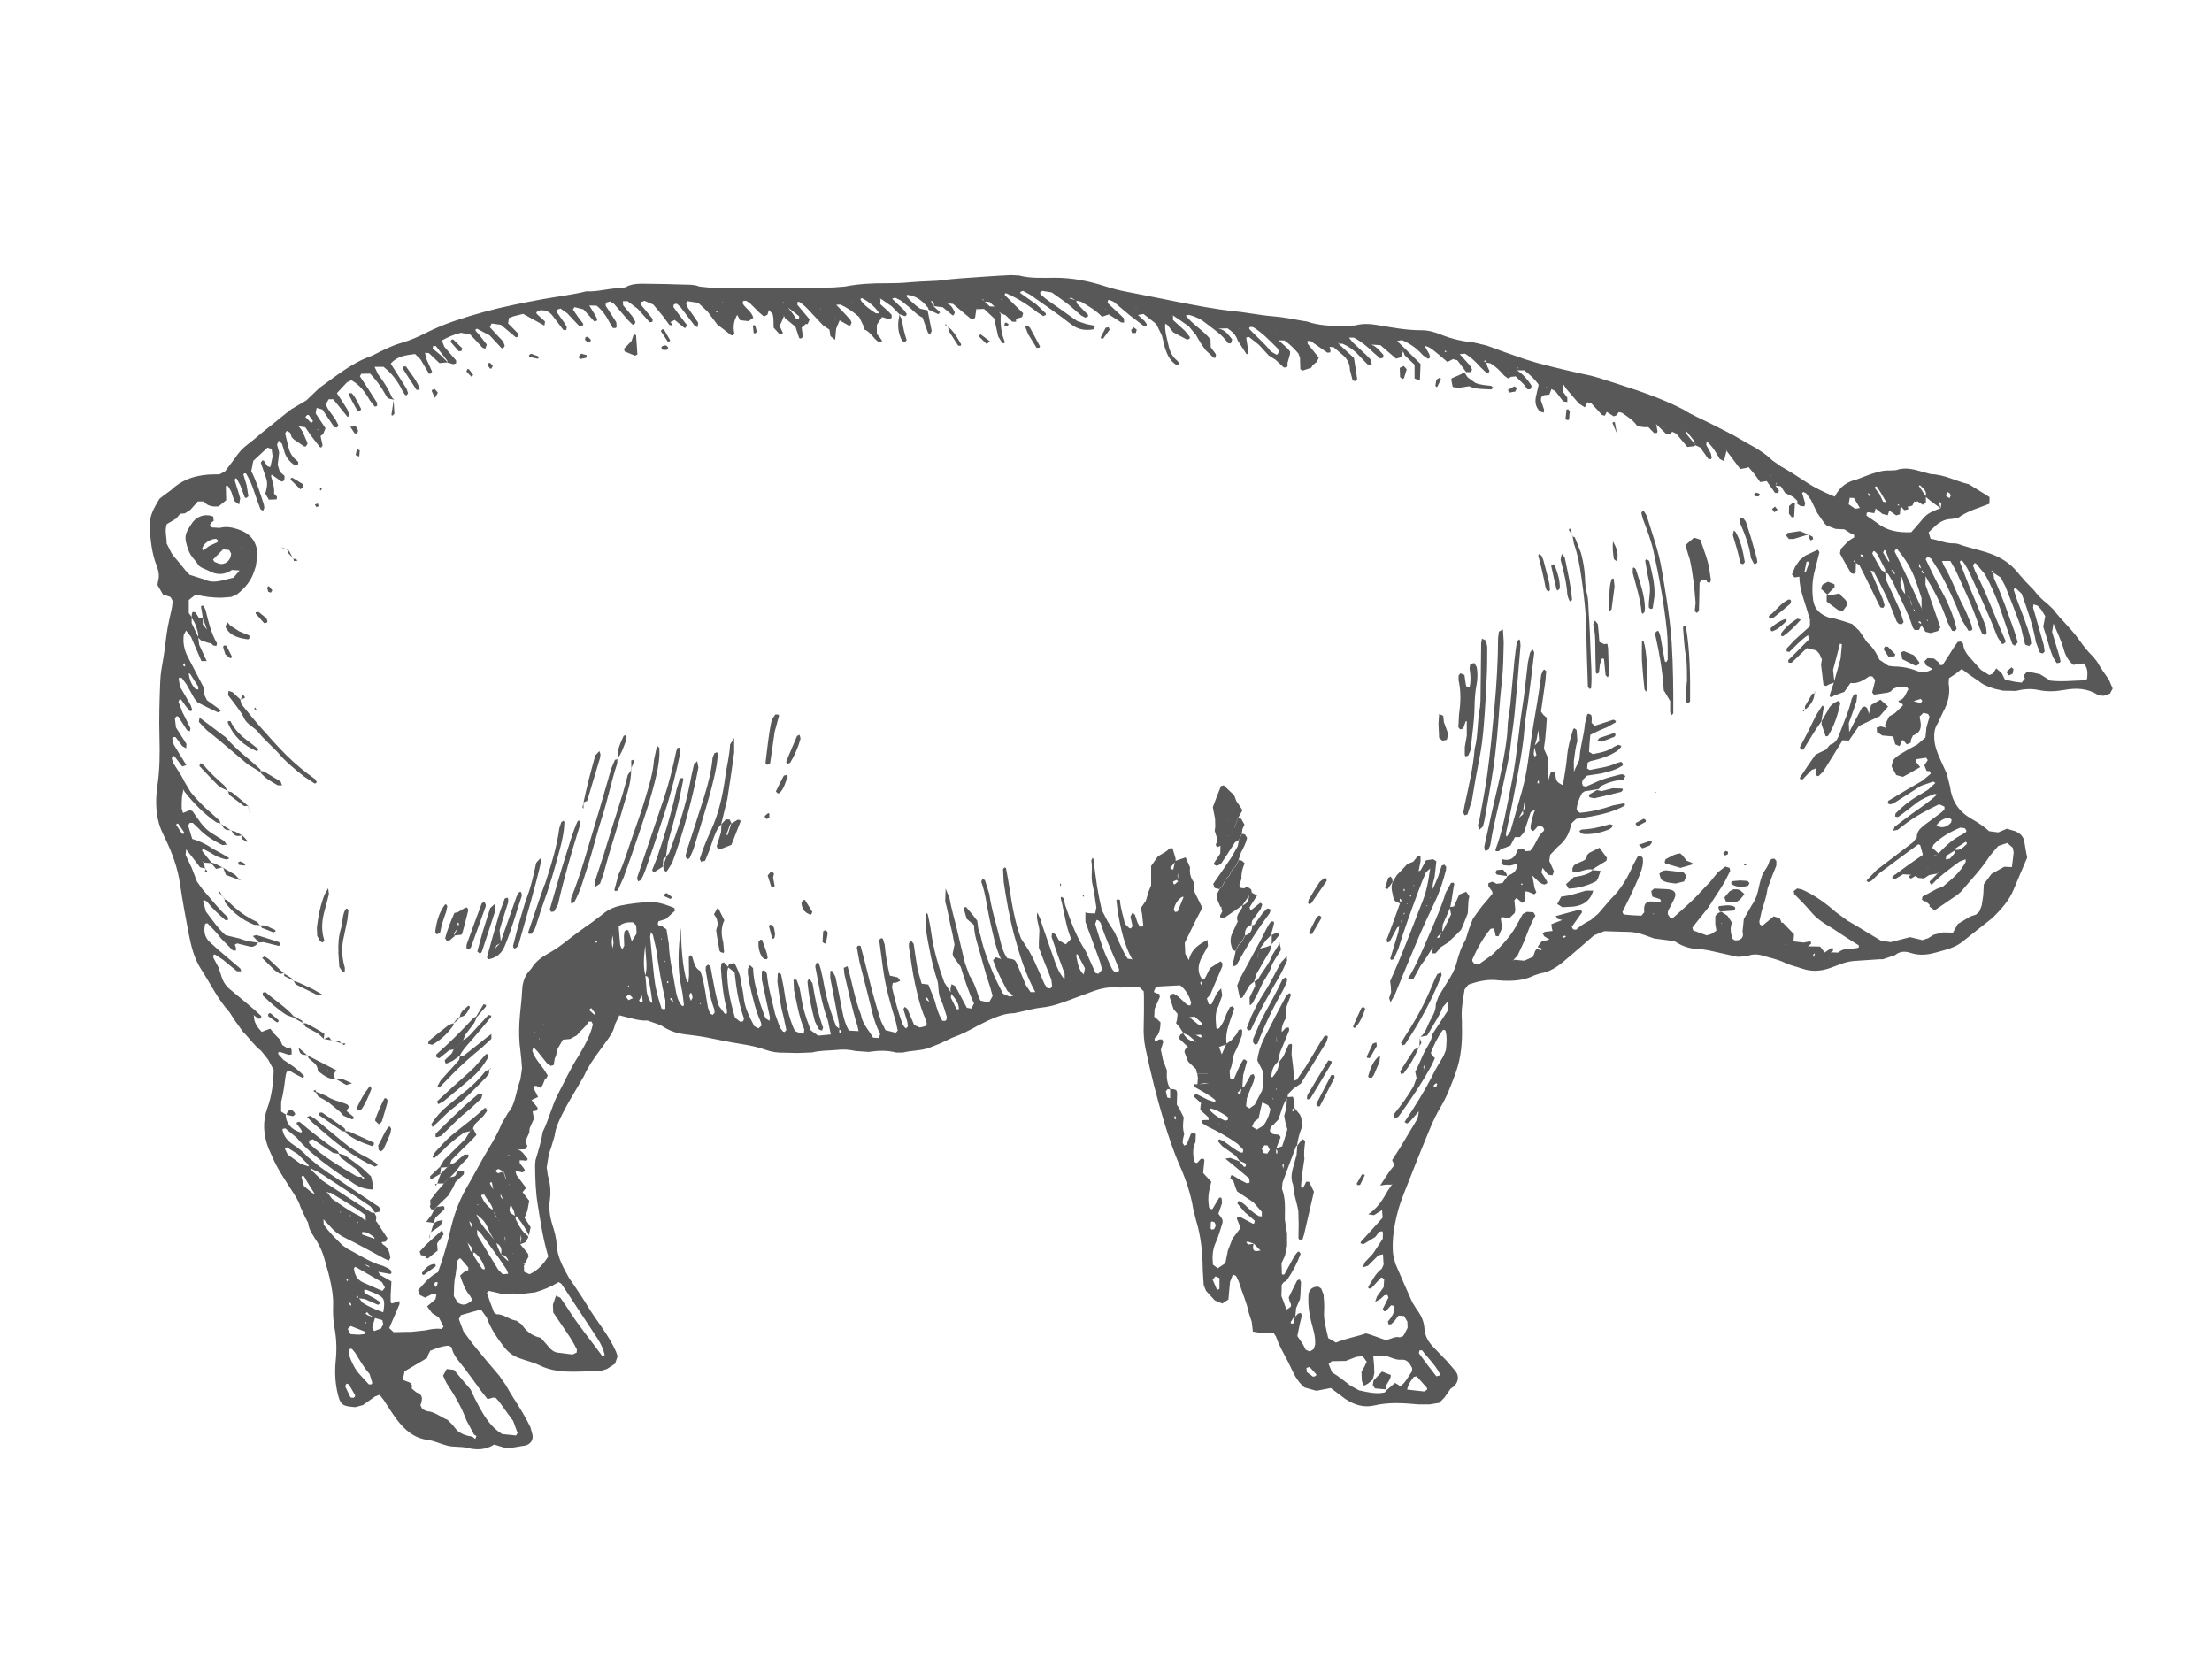 <?xml version="1.0" encoding="UTF-8"?>
<svg id="objects" xmlns="http://www.w3.org/2000/svg" viewBox="0 0 200 150">
  <defs>
    <style>
      .cls-1 {
        fill: #585858;
      }
    </style>
  </defs>
  <path class="cls-1" d="M165.89,44.91c.46-.92,1.13-1.36,1.99-1.56l1.24-.47c.56-.17,1.12-.38,1.73-.34l.59-.03c.9-.33,1.74-.03,2.59.21l.57.15c1.21.03,2.27.65,3.41.91.63.39,1.26.77,1.88,1.17l-.02.6c-.96.38-1.96.64-2.81,1.26l-.57.11c-.57,0-1.05.23-1.47.6l-.64.61.17.58c.73.11,1.41.46,2.17.42l.29.04c1.06.4,2.19.57,3.24,1,.94.38,1.71.96,2.32,1.76l.58.66.72.74c.37.47.76.9,1.24,1.25l.53.51c.71.95,1.61,1.73,2.3,2.7.4.56.81,1.11,1.32,1.59l.36.46c.31.56.68,1.08,1.05,1.6l.35.81-.24.46-.56.2-.43-.03-.13-.06c-.93-.6-1.97-.63-3-.44-.79.14-1.56.18-2.34.01-.69-.15-1.38-.09-2.05.08l-1.16-.02-.72-.16c-.52-.16-1.03-.33-1.46-.69l-.85-.58-.71-.53-.54.43-.61.4-.03.45c.16.92-.04,1.76-.48,2.56l-.5,1.06c-.3.44-.35.91-.32,1.41.04.7.3,1.34.59,1.97l.55,1.21.28,1.13c.15,1.24.73,2.21,1.84,2.86.59.35,1.19.7,1.69,1.18l.83.11.78-.33.75.22c.43.18.75.45.83.95.07.48.17.97.26,1.44-.41.98-.83,1.92-1.22,2.88-.42,1.03-1.16,1.82-1.93,2.59l-.12.09c-.85.67-1.7,1.33-2.54,2.01-.47.38-1,.61-1.58.77-.47.13-.94.28-1.42.37-.59.11-1.18.09-1.75-.1-.5-.17-.99-.13-1.39.21l-1.09.37h-.3c-.79.05-1.57.1-2.36.16-.75.06-1.42.39-2.11.63-.88.31-1.72.35-2.59.04-.51-.18-1.05-.28-1.53-.52-.63-.31-1.31-.43-1.96-.63-.48-.15-.97-.17-1.44.05l-.87.05c-.86-.2-1.73-.39-2.59-.58l-.73-.12c-.87.02-1.64-.23-2.36-.71l-.86-.12-1-.13-.83-.3c-.51-.19-1.03-.3-1.59-.3-.69,0-1.38-.05-2.07-.06l-.93.37c-.88.78-1.78,1.55-2.68,2.31-.64.54-1.33,1.02-2.2,1.14l-.56.19c-.87.44-1.79.5-2.74.47l-.44-.03c-.95-.13-1.86.07-2.75.39l-.34.44c-.14.92-.33,1.84-.24,2.79v.44c.05,1.48-.06,2.93-.58,4.35-.39,1.06-.78,2.11-1.37,3.09-.66,1.1-1.1,2.31-1.59,3.49-.39.96-.78,1.91-1.15,2.88-.39,1.01-.84,2.01-1.11,3.05-.32,1.23-.54,2.5-.43,3.8l.2.86c.5,1.18,1.02,2.35,1.54,3.52l.38.62c.4.52.68,1.09.72,1.75.04.74.41,1.3.91,1.79l1.13,1.17.77.9c.36.46.27,1.04-.21,1.43l-.24.17-.54.78-.48.49-.87.14h-1.01c-1.32-.12-2.65-.22-3.96.09-.98.23-1.85-.04-2.66-.59l-1.31-.98-1.3.25-1.07-.3c-.55-.46-.9-1.05-1.18-1.68-.44-.99-1.05-1.89-1.4-2.92l-.23-.35-1.01.03-.85-.13-.1-.87-.27-.84c-.2-.97-.62-1.86-.9-2.8l-.25-.53-.23-.1-.1.09-.21.54c-.07.54-.1,1.08-.15,1.61l-.56.36-.67-.28-.8-.87-.21-.54-.08-1.32c-.02-1.53-.15-3.05-.61-4.52l-.25-1c-.22-1.37-.66-2.67-1.22-3.94-.58-1.31-1.03-2.67-1.44-4.03-.65-2.16-1.2-4.36-1.66-6.57-.14-.67-.19-1.36-.16-2.06.03-.89.02-1.77.02-2.66l-.02-.44-.39-.37h-.74s-1.03.03-1.03.03c-.86-.1-1.67.06-2.46.35-.65.24-1.29.48-1.94.72-.87.33-1.75.65-2.69.74-.58.06-1.16.23-1.74.35l-.72.16c-.87,0-1.63.34-2.4.68l-.92.46c-.73.41-1.47.79-2.27,1.07l-1.07.51-.95.38c-.79.31-1.65.25-2.46.46h-.59c-.83-.22-1.65-.19-2.49-.06l-1.17-.08c-.54-.12-1.07-.17-1.61-.11-.78.08-1.57.04-2.35.24l-1.32.05-1.18-.03c-.6.02-1.16-.07-1.73-.27-.65-.23-1.33-.38-2.01-.49-1.07-.17-2.13-.38-3.19-.6-.72-.15-1.46-.22-2.19-.32-.75-.1-1.43-.38-2.04-.8l-1.22-.43c-.7.04-1.36-.18-2.03-.34l-.51-.13-.4.83c-.09.51-.35.92-.63,1.32l-.78,1.08c-.53.71-1.03,1.44-1.39,2.26l-.52.89c-.49.85-1.02,1.69-1.45,2.57-.3.61-.6,1.23-.68,1.94l-.34,1.13c-.23.56-.28,1.15-.38,1.73l.1.72c.22.72.29,1.46.19,2.19-.12.81,0,1.58.24,2.33.18.57.34,1.15.37,1.73.05,1.14.59,2.07,1.11,3.01l.58.85c.38.58.77,1.14,1.12,1.73.4.67.87,1.31,1.31,1.95.47.68.91,1.39,1.25,2.15l.14.42-.23.67-.74.48-.55.17c-.74.04-1.48.05-2.22.07-1.14.02-2.25-.05-3.31-.57-.61-.3-1.3-.44-1.94-.69-.51-.2-.92-.52-1.27-.97-.64-.82-1.22-1.67-1.57-2.66l-.53-.73c-.58.16-1.2.34-1.81.51l-.18.36.41,1.1c.38.52.75,1.04,1.16,1.53.68.84,1.38,1.67,2.09,2.49l.58.84c.45.82.98,1.59,1.46,2.39.28.46.53.94.77,1.42l.19.71c.08.47-.21.86-.7.96l-.29.04-1.3.22-1.18-.36c-.72.47-1.56.52-2.38.31-.63-.16-1.28-.05-1.9-.22-.57-.15-1.12-.42-1.69-.5-1.29-.16-2.14-.93-2.87-1.9-.41-.55-.77-1.15-1.15-1.72l-.37-.47-.42.16-1.08.77-.69.19c-1.18-.1-1.37-.14-1.65-1.46-.19-.92-.22-1.86-.12-2.8.1-.99.06-1.97-.12-2.94-.13-.69-.14-1.37-.12-2.06.02-.85-.14-1.67-.33-2.48-.12-.53-.29-1.04-.43-1.57-.15-.58-.37-1.11-.68-1.63-.32-.54-.75-1.04-.82-1.72l-.27-.52-.43-.94c-.16-.53-.46-.98-.75-1.43-.64-1-1.31-1.97-1.78-3.06l-.36-.81c-.45-1.19-.55-2.39-.1-3.61.41-1.12.54-2.29.58-3.45l-.5-.94-.64-.8c-.64-.49-1.07-1.16-1.63-1.71l-.69-.95-.56-.86c-1.04-1.14-1.69-2.54-2.52-3.81-.66-1-.94-2.17-1.16-3.33-.28-1.45-.55-2.9-.76-4.36-.21-1.48-.71-2.86-1.36-4.19-.21-.44-.43-.88-.56-1.36-.31-1.12-.3-2.25-.14-3.37.22-1.47.23-2.94.19-4.42-.05-1.67,0-3.35.07-5.03.02-.68.15-1.37.27-2.05.13-.73.2-1.46.3-2.19.11-.83.32-1.64.49-2.46l.07-.58-.2-.36-.69-.24-.49-.85.04-.29c.15-.49.08-.95-.11-1.43-.45-1.16-.58-2.38-.63-3.61-.04-.95.43-1.7.88-2.46l.34-.27.71-.52c1.1-1.05,2.44-1.41,3.92-1.42h.44s.51-.26.51-.26l.89-1.18c.32-.51.71-.93,1.19-1.29.63-.47,1.21-1.01,1.83-1.49.7-.54,1.36-1.12,2.06-1.65l1.39-.82,1.17-1.12c1.52-1.08,2.96-2.3,4.76-2.91l.79-.4c.62-.3,1.24-.59,1.91-.78.76-.22,1.48-.53,2.18-.89.83-.42,1.7-.78,2.58-1.08,1.77-.6,3.57-1.09,5.41-1.47.82-.17,1.63-.33,2.46-.48,1.35-.25,2.72-.4,4.05-.73.99.06,1.95-.26,2.94-.28l.58-.08c.68-.4,1.43-.32,2.16-.32,1.03,0,2.07.04,3.1.07.49.01.98-.01,1.45.18l.87.09c3.74.09,7.49.08,11.24-.01l1.03-.08c1.26-.25,2.54-.31,3.83-.3.69,0,1.38-.02,2.06-.09.64-.06,1.28-.08,1.92-.11l.59-.03c1.42-.2,2.84-.26,4.27-.37.78-.06,1.57-.1,2.36-.14l.74.04c1.07.28,2.16.2,3.24.2,1.54,0,3.03.29,4.49.76.7.23,1.41.41,2.14.54,1.5.28,2.99.6,4.48.89,1.64.31,3.28.65,4.95.82,1.22.12,2.43.38,3.66.48.89.07,1.75.24,2.62.4l.44.07c1.04.36,2.12.4,3.21.42l1.17-.07c.68-.19,1.37-.14,2.05-.02,1.31.22,2.62.47,3.95.46.61,0,1.18.17,1.72.39.97.39,1.97.62,3,.72l1.14.27c1.15.43,2.31.84,3.47,1.24l1.13.34c1.61.43,3.24.81,4.88,1.16l.71.2c2.29.74,4.61,1.43,6.8,2.45l.79.39c.83.54,1.75.9,2.62,1.35.65.34,1.32.66,1.97,1.01.48.26.93.56,1.41.81.74.4,1.45.84,2.05,1.43l.72.51c.82.46,1.6.96,2.38,1.48.77.51,1.61.91,2.61,1.32ZM84.19,27.2l-.07-.05.07-.04-.03.06.2.47.64.6-.16.17-.89-.42-.02-.14c-.49-.61-1.06-1.1-1.88-1.19l-.14.08c.38.45.8.83,1.28,1.17l.68.15c.12.62.25,1.25.37,1.87l-.15.33-.19-.18-.49-1.37c-.51-.22-.85-.66-1.27-.99l-.69-.55-.52-.26-.27.1,1.07,1.02.26.36-.06.13-.1.07-.54-.19h.02s-.68-.7-.68-.7l-1.05-.73-.05.06.09-.04-.03.51.74.66.29.31v.27s-.22.13-.22.13l-.66-.21-.29-.3-.02-.14c-.4-.55-.9-.97-1.51-1.27l-.11.07v.1c.35.52.86.87,1.39,1.21h.27s.3.31.3.31l-.49.73v.82l.28.34.17.24v.12s-.25.05-.25.05c-.51-.29-.73-.91-1.31-1.14l-.12-.38-.37-.76c-.52-.45-1.07-.85-1.71-1.12l-.41.02.02-.12v.09s.82.85.82.85l.49.54.11.25-.11.25-.14.02-.85-.48-.4-.18.06-.05h-.09s.46.2.46.2l-.33.8-.09,1-.43-.34-.08-.58-.57-.38-.8-.85c-.44-.46-.83-.95-1.38-1.29h-.13s-.03.26-.03.26l1.12,1.34-.19.42-.15-.02-.39.33.06.43.05.43-.2.14-.13-.05-.34-1.03-.95-.78-.11-.24-.05.05.09-.03-.29.69-.15.19.31.64v.13s-.25.06-.25.06l-.57-.62-.02-.81-.06-.4-.38-.44-.32-.29-.36-.23-.2-.42-.04-.1.07.07.21.42.37.2.33.29-.16.53-.31.17-.44-.37-.82-.82-.36-.24-.27.02-.04.23c.27.46.8.71.96,1.29l-.43.31-.77-.09-.26-.49-.49-.12-.22-.36-.28-.29-.34-.41-.05.06.1-.04.33.36.29.27.21.38.46.15c-.31.53-.4,1.09-.26,1.7l-.17.17-.14-.03-.56-.44-.67-.51-.88-1.17-.85-.8-.97-.15-.12.23.09.27.67.97.33.48-.05.4-.24-.09c-.45-.58-.88-1.17-1.33-1.75l-.32-.28-.26.05-.05.24c.34.48.7.94,1.05,1.41l.18.22-.11.25-.12.02-.87-.72-.41.2.03-.8-.35-.25-.44-.23.06-.02-.09-.04.51.25.37.26-.08.84.2.17-.03.11-.25-.03-.61-.83-.85-1.02-.79-.34-.38.14.09.26,1.03,1.25-.03.25-.25.04-1.07-1.21-.93-.7h-.42s.02.37.02.37l.85,1.02.27.51-.13.22h-.14s-.41-.41-.41-.41c-.42-.48-.83-.97-1.25-1.45l-.36-.24-.39.12-.02.27c.31.5.65.99.96,1.49l.04.42-.09.11h-.26s-.23-.38-.23-.38c-.31-.62-.69-1.2-1.23-1.64l-.67-.02.53.87.19.38-.03.13-.24.06-.98-1.09-.81-.2-.14.21.49.72.45.58-.07.23h-.27s-1.12-1.19-1.12-1.19l-.6-.42-.26.08-.07.25.68.96.22.39-.05.25-.25.02-.98-1.29c-.33-.44-.78-.58-1.3-.47l-.18.16.04.13.75.69-.06.37c-.64-.35-1.28-.7-1.92-1.06l-.87.22-.41.15-.08.49.93.94v.27s-.23.05-.23.05l-1.35-1.13-.84-.12-.16.33.59.65.61.64.15.4-.14.22h-.14s-1.09-1.17-1.09-1.17l-1.15-.6-.12.07v.12s.29.32.29.32l.72.92-.13.39-.27-.11-.19-.22-.9-.96-.84-.16c-.62.14-1.2.4-1.73.7l.23.57,1.06,1.23v.26s-.25.08-.25.08l-.53-.15v-.14s-1.05-1.35-1.05-1.35h-.25s-.04.22-.04.22l.67.56.7.69-.76.07-.95-.9-.4-.04-.14-.13.18.1.11.55.54,1.19-.15.2-.14-.02-.74-1.26-.51-.51c-.81.1-1.63.19-2.2.87.49.78.97,1.52,1.43,2.27l.14.41-.15.19-.13-.05-.23-.36c-.41-.85-.96-1.59-1.71-2.17h-.81s.3.65.3.65c.51.66.95,1.36,1.28,2.13l.2.19h0c-.58-.1-.59-.1-.8-.47-.38-.69-.84-1.32-1.39-1.89l-.8.02-.12.22c.52.79,1.03,1.57,1.53,2.36l.04.27-.1.1h-.14s-.43-.55-.43-.55c-.42-.74-.9-1.4-1.67-1.82l-.4.19-.91.98c.31.48.64.96.94,1.46l.21.54-.08.12h-.13s-.35-.44-.35-.44l-.92-1.13h-.41s-.27.46-.27.46l.19.39.68.96.27.52-.11.23-.26-.04c-.36-.52-.71-1.06-1.07-1.59l-.52-.15-.09.49.32.49.57.86-.22.54-.23.16.19.85-.13.2-.13-.06-.81-1.05-.5-.73-.63-.09.04-.06-.07.02c.47.4.59,1,.85,1.52v.14s-.14.21-.14.21h-.14s-.93-.63-.93-.63l-.2-.21-.15-.41-.3-.16-.15.22.31,1.29c.12.49.38.9.79,1.21l.09.11-.03.25-.26.05c-.51-.33-.87-.78-1.01-1.4l-.17-.56-.3-.29-.15.36.19.71-.13,1.12.19.62.43.38-.02.41-.24.11-.92-.64-.04.14c.12.52.33,1.02.27,1.58l.27.29-.04.23-.7.03-.32-.55c.22-.8.21-1.07-.03-1.69l-.38-1.1.14-.21.13.02.32.49.24.1.06-.12.18-.85-.09-.68-.37-.12-1.29,1.2-.18.93c.49.97.81,2,1.14,3.03l.04.29-.11.26-.23-.12c-.21-.55-.42-1.1-.6-1.66-.17-.56-.42-1.09-.72-1.6h-.14s-.1.09-.1.09l.3.98.16,1.01-.2.15-.12-.04-.41-1.1-.34-.63h-.1s-.08.13-.08.13c.17.56.35,1.11.51,1.67l-.1.55-.44-.32-.27-.84-.29-.5-.2-.02.03,1.3-.69.56q-.77.06-1.13-.25l-.21-.2h-.53s-.69.77-.69.77l-.49.31-.42.03-.35.43-.87.52-.06.29c-.08.49.07.97.06,1.45l.45.89.25.33.46.54.54.67.38.4,1.38.44c.47.23.96.2,1.44.1l1.14-.28.55-.65-.02-1.03.04-.14.18-1-.06-.27.06.09-.07.05.06-.12-.05,1.01-.16.39.02,1.02-.69-.05c-.68.46-1.37.48-2.09.08l-.67-.3-.24-.17c-.27-.47-.71-.81-.91-1.34-.49-1.32-.34-1.54.37-2.6l.2-.21c.49-.42,1.05-.51,1.65-.29l.04.4-.24.16-.1.21.18.22.72.04c.55-.15,1.06-.06,1.59.11,1.14.37,1.71,1.06,1.82,2.22l-.16,1.14-.14.42c-.27.88-.84,1.55-1.55,2.11l-.53.24-.88.07c-.79,0-1.57-.08-2.33-.29l-.63.5v1.18s.26.34.26.34v.57s.59,1.24.59,1.24l.09.72c.23.49.45.98.68,1.47h-.48c-.31-.72-.62-1.45-.93-2.17l-.45-.59-.21.37c-.1.7.03,1.36.35,1.99.48.91.94,1.83,1.42,2.74l.08.7.24.5,1.19.86.05.13-.24.11c-.62-.29-1.24-.58-1.84-.9l-.28-.33-.72-1.29-.43-.59-.23-.04-.05.13.12.71c.33.55.65,1.1.96,1.66l.14.41-.08.12h-.13s-.36-.43-.36-.43l-.43-.6-.13-.05-.11.24.36.95c.24.48.49.96.72,1.45l-.05.27-.25-.09-.8-1.23-.13-.05-.18.17.1.85.47.75.48.75-.03.39-.35-.2-.61-.82h-.24s-.06.12-.06.12l.14.56c.37.63.77,1.25,1.14,1.86l-.37.12-.71-.92-.13-.05-.11.25.14.41c.33.55.72,1.06.98,1.64l.6,1c.57.68,1.17,1.33,1.86,1.89l.76.7.07.27.03-.03-.4-.1c-1.11-.76-2.04-1.71-2.88-2.77l-.13-.25-.04.05.07-.03-.13.66-.03.55v.53s.11.39.11.39l.59-.08-.05.11.06-.09-.61.1.13-.07.27-.11.23-.12.25.12c.49.67.9,1.42,1.61,1.9l1.24.78.24.34-.39.04c-.79-.4-1.55-.84-2.15-1.51l-.53-.5h-.27s-.15.23-.15.23l.37,1.22q1.04.3,1.84.88l.9.49.62.38-.23.12c-.53-.11-1.03-.31-1.48-.62l-.74-.39v.25s.82,1.02.82,1.02l-.06.06-.56-.04-.37-.25-.03-.06.08.02.27.35.11.5.04-.03-.5-.11c-.43-.56-.85-1.12-1.29-1.67l-.08.07.12-.08-.06.55.56,1.19.47,1.23.51.71c.75.84,1.43,1.75,2.27,2.51l.04.24-.26.02c-.59-.52-1.17-1.05-1.66-1.67l-.25-.14-.1.07.26.97c.57.74,1.08,1.52,1.77,2.13l1.3.31c.56.24,1.13.29,1.71.38l-.04-.03q-.34.48-.78.37l-1.14-.28-.21.11.1.27v.26s-.27,0-.27,0l-1.12-1.14c-.33-.48-.77-.88-1.17-1.31h-.14s-.09.07-.09.07c-.13.61-.06,1.16.42,1.61l.76.69c.67.57,1.35,1.14,2.01,1.71l.08.25h-.38s-1.25-1.03-1.25-1.03l-.73-.48h-.13s-.04.26-.04.26l.47.88.23.69c.14.54.41.99.85,1.34.72.59,1.43,1.19,2.14,1.79l.65.59v.22s-.27.03-.27.03l-.44-.36-.03.07.09-.06c-.06.64.29,1.11.7,1.54l.36-.15.41-.14.36.46.51.52.22.5.49.3.24-.11h0s.11.28.11.28v.38s-.27.03-.27.03l-.82-.27-.12.07v.14s.48.53.48.53c.67.41,1.31.86,1.85,1.44l-.02.1-.12.07-.77-.4c-.58-.39-.69-.29-.78.4-.09.73-.19,1.46-.38,2.18v.87s.45.29.45.29l-.04-.04c.03.91.57,1.4,1.39,1.65l.09-.1-.13-.24-.35-.44v-.14s.26-.05.26-.05c1.1.95,2.27,1.83,3.46,2.66l.12.25-.56-.11c-.49-.32-.97-.65-1.45-.98l-.36-.24-.36.11.02.26c1.28,1.22,2.8,2.1,4.31,2.99l.43.05.12.19.13-.13-.2-.12-.55-.65-1.41-1.06-.18-.37.55.17c.53.36,1.04.74,1.55,1.13l.85.8.18.84.02.25-.13.08c-.65-.04-1.24-.23-1.78-.63-.51-.38-1.08-.69-1.59-1.07-1.23-.9-2.46-1.81-3.44-2.99l-1.02-.84-.25.05v.13c.12.56.47.96.93,1.27.5.33.96.69,1.35,1.14l.46.37c.85.76,1.83,1.32,2.75,1.97,1.05.73,2.12,1.42,3.18,2.14l.18.21-.07.25-.42.09-.41-.56c-1.18-.79-2.35-1.59-3.55-2.35-.53-.34-1.03-.74-1.63-.97l-.36-.23-.11-.26-.93-.92-.97-.61-.13.03-.06.1.25.51,1.17.85.81.26.22.36.94.9c1.47.98,2.95,1.92,4.43,2.88l.28.04.17.34-.05.48-.92-.1v-.5c-.98-.78-2.09-1.36-3.14-2.04h-.14s-.27-.09-.27-.09l.17.17.34.46c.81.55,1.6,1.14,2.49,1.55l.56.45.98.06.44.69.54.81-.15.31-.43.06-.58-.31-.03-.14c-.35-.24-.66-.55-1.14-.46l-.72-.14v-.03s0,.01,0,.01l.74.12.03.25,1.11.38.61.28.14.23c.49.26.62.72.68,1.22l-.13.25-.4-.18c-1.16-.62-2.3-1.27-3.48-1.84-.54-.26-1-.58-1.39-1.03l-.7-.75-.05.02.1-.03.03.55c.48.69,1.09,1.27,1.68,1.86l.48.34c1.05.53,2.02,1.22,3.18,1.53l.54.25.22.19.02.24-.12.06-1.13-.21-.61-.28-.22-.26-.34-.11-.03-.03.05.06.57.3.61.28.2.34,1.02.58-.07,1.29v.58s.08.12.08.12l.24-.05.1-.1.38-.05v.27c-.3.72-.62,1.44-.93,2.16l.4.37,1.16-.03h.43s1.31-.14,1.31-.14c.48-.11.96-.19,1.45-.12l.16-.21-.43-.84-.61-.39-.44-.6.75-.65.09-.41-.37-.07-.65.34-.48-.24-.16-.43c.56-.63,1.07-1.29,1.8-1.63l.36-1.03c.24-.8.5-1.6.68-2.41.31-1.46.77-2.85,1.51-4.14.69-1.19,1.32-2.42,2.03-3.6.43-.72.86-1.44,1.16-2.22l.59-1.01c.34-.38.51-.84.64-1.31.15-.57.28-1.15.48-1.7l.15-1.01c-.04-.54-.08-1.08-.15-1.62-.12-.83-.13-1.65-.09-2.5.05-.99.21-1.96.25-2.94.03-.71.23-1.36.75-1.87l.09-.11c.34-.57.83-.96,1.4-1.28.51-.29,1.02-.61,1.48-.97.85-.67,1.72-1.32,2.61-1.93l.94-.71c.5-.44,1.08-.68,1.72-.81.82-.16,1.65-.26,2.49-.3.83-.04,1.54.25,2.27.53l.07.25-.82.75-.68.21-.06.27.09.1.28.06.42.29.21,1.31c.05,1.44.41,2.82.63,4.23.08.49.22.96.53,1.35l.13.06.08-.09c-.07-.53-.11-1.07-.23-1.59-.37-1.69-.3-3.38-.06-5.39.07,1.86.13,3.42.58,4.95l.12-.1.05-.59c0-.54-.02-1.08-.02-1.63l.16-.17.11.05c.2.49.2,1.08.76,1.38l.14.4c.28.95.37,1.93.56,2.9l.19.55.24.12.17-.19-.02-.29c-.44-1.16-.57-2.39-.79-3.6l.02-.29.19-.17.22.13c.14.72.26,1.45.41,2.17.1.48.21.96.36,1.43l.52.69.14.05.07-.09v-.29c-.34-1.24-.47-2.51-.55-3.79l.05-.43.22-.08.4.42-.1.42c0,1.39.29,2.73.67,4.05l.06.13.45.35.26-.04.08-.25c-.35-.97-.56-1.98-.71-3l-.14-1.17-.6-.47.09-.28.46-.09.1.11c.21.44.43.87.5,1.37.07.54.22,1.06.27,1.6.09.96.53,1.79.96,2.62l.37.2.29-.25-.06-.29c-.51-1.13-.77-2.33-1.04-3.53l-.14-.87v-.44s.18-.34.18-.34l.29.27c.03,1.15.37,2.23.68,3.32l.34.97.13.26.32.22.06-.28c-.24-1.15-.51-2.31-.74-3.46v-.72s.08-.11.08-.11l.26.08.12.25c.1,1.23.48,2.41.74,3.62l.45,1.25.27.34.14.04.16-.18-.28-1.3c-.28-1-.39-2.03-.53-3.05l.03-.73.07-.1.23.14.23,1.15c.2,1.36.42,2.72,1.02,3.98l.41.17.39.08.05-.39c-.48-1.14-.67-2.36-.93-3.57l-.04-.87.06-.12.23.1.25.69c.13.62.2,1.27.36,1.88.17.67.41,1.32.65,1.96l.67.49,1.15-.11-.27-1.28c-.6-1.57-.81-3.24-1.14-4.88l.09-.27.11-.05.12.03c.33.88.42,1.82.63,2.73.23,1.01.56,1.99.93,2.96l.31.26-.03.28.16.14.06-.24-.22-.14v-.44c-.25-1.4-.53-2.8-.8-4.2v-.58s.08-.09.08-.09l.13.06.26.51c.23,1.06.43,2.12.64,3.19.11.58.28,1.15.58,1.66l.87.05-.09-.42c-.49-1.55-.82-3.14-1.19-4.72l-.06-.58.34-.15c.42,1.46.65,2.97,1.22,4.4.12.82.71,1.38,1.09,2.06l.54.03.1-.38c-.4-.74-.63-1.54-.82-2.36-.33-1.39-.71-2.77-1.05-4.15l-.24-1.31.08-.12.12-.04.14.03c.24.9.48,1.8.7,2.71.34,1.39.71,2.76,1.16,4.12l.39.79.93.24.18-.2-.19-.86c-.48-1.55-.92-3.11-1.14-4.73-.12-.88-.24-1.75-.35-2.63l.2-.14.13.05.17.55c.08.93.24,1.85.46,2.79l.72.16.23.31-.36.16-.32.03-.07.41c.28,1.15.56,2.29.99,3.39l.17.23.12.08.16-.19-.06-.43-.35-1.12.12-.2.22.15c.22.49.42.99.64,1.49l.5.22c.57-.12.81-.1.48-.85-.44-1-.67-2.06-.91-3.11-.25-1.11-.37-2.23-.55-3.35v-.29s.18-.29.18-.29l.25.33c.12.78.22,1.56.36,2.33l.36,1.27.24.03.37.05.54,1.36c.19.66.36,1.33.73,1.92h.26s.1-.1.1-.1l.03-.28c-.17-.52-.3-1.05-.53-1.53-.28-.56-.17-1.16-.31-1.72l-.18-.56c-.14-.52-.29-1.04-.4-1.57-.19-.92-.37-1.83-.5-2.76l.02-1.31.19.2c.11.53.23,1.06.3,1.6.21,1.57.65,3.08,1.19,4.56l.64.97-.05.4.5,1.01.12.06.11-.04c-.01-.45-.22-.84-.72-1.41l-.04-.29v-.15s.1-.4.1-.4l.34.19c.35.65.69,1.3,1.04,1.95l.4.07.25-.46c-.51-1.07-.86-2.19-1.21-3.32l-.66-.91-.07-.25.17-.85-.19-1.01c-.25-.95-.37-1.93-.65-2.87l.04-1.18.35.87c.16.92.43,1.81.65,2.72.25,1.05.49,2.1.75,3.15l.4,1.11c.42.62.64,1.32.87,2.02l.13.26.77.17.33-.59-.24-.85c-.44-1.25-.74-2.54-1.12-3.81-.17-.56-.31-1.13-.33-1.76l-.66-.56-.27-.95.09-.09.13-.02.56.66.45.58.09.7.22.7c.24,1.16.68,2.26,1.12,3.35.26.63.59,1.24.9,1.85l.62.27.31-.1-.53-.41c-.48-.91-.97-1.82-1.3-2.8l.25-.26.42.14.05.11-.05.09.04-.18c-.53-1.12-.73-2.34-1.01-3.54-.26-1.15-.36-2.33-.77-3.45l.1-.24.23.09.4,1.26c.19,1.42.66,2.78.98,4.17.13.57.3,1.14.64,1.64.67.11.71.12.9.56.28.63.52,1.27.8,1.9l.41.6h.43c-.92-1.68-1.44-3.42-1.92-5.18-.42-1.57-.7-3.17-.94-4.77l-.06-1.18.16-.15.11.08c.11.63.24,1.26.33,1.89.22,1.51.49,3.01,1.02,4.45l.7,1.08.42.78c.35.76.68,1.53,1.02,2.29l.25.35.27.03.16-.21-.07-.58c-.18-.51-.4-1.01-.6-1.51l-.53-1.38v-.56s.05-1,.05-1c-.04-.53-.32-1.03-.19-1.63l.3.66.12.42c.38,1.11.77,2.23,1.16,3.34.19.55.42,1.09.89,1.64v-.52c-.18-.51-.38-1.01-.56-1.52-.21-.6-.42-1.21-.62-1.81l.05-.41.33.2.28.52.62.36.49-.49c-.5-1.19-.62-2.47-.95-3.7l.08-.11.2.15.12.58c.49,1.44,1,2.87,1.85,4.16l.54,1.2.36.8.26.08.34-.38-.19-.71c-.43-1.2-.88-2.4-1.32-3.6v-.87s.23.07.23.07l.65.03.11-.54c-.12-.68-.17-1.37-.34-2.03-.19-.73.03-1.47-.12-2.2l.11-.26.08.08c.11.83.2,1.66.33,2.48.12.73.26,1.45.43,2.17l.54,1.03.63.99c.29.68.61,1.34.93,2.01l.25.36.4.05-.06.07.07-.05c-.74-1.3-1.03-2.75-1.3-4.2l-.14-1.15.1-.1.22.07c.04.74.3,1.44.45,2.16l.4.39.14.02.15-.2-.19-.86.18-.36.22.18.23.69.2.38.13.04.2-.14-.11-1.01-.11-.57.16-.22.29-.42.27-.89.21-.52c0-.59,0-1.17,0-1.74l.61-.87.75-.45.34-.28h.24s.07.25.07.25l.2.66v.28s-.47.55-.47.55l.02.14.24.04.17-.77.95-.33.4.91c-.06.51.05.98.37,1.38l-.04.69c.25.52.51,1.04.78,1.58l-.56,1.06c-.35.7-.69,1.41-1.03,2.11l.05.99.32.57c.24-1.03.95-1.44,1.68-1.83l.05.55-.63,1.16c-.3.67-.33,1.33.17,1.94l-.25.24.13.2.07-.09v-.38s.24-.15.24-.15l.46-.92.94-.61.18.18-.02.29c-.36.86-.72,1.71-1.09,2.56l-.3.32.17.52.24.02.51-1.05.37-.39.1.63-.34.96c-.36.65-.24,1.33-.19,2l.1.06.13-.03c.32-.38.53-.82.67-1.29l.33-.65.24-.07.15.2-.38,1.1c-.24.69-.44,1.39-.31,2.14l-.69.24.25.67.41-.95.47-.34.45-.53.2-.39.25-.06.07.12-.03.43c-.19.51-.36,1.03-.62,1.5-.29.53-.18,1.16-.49,1.68l.04.69.24.11.12-.07.53-1.2.3-.51.13-.02.21.16-.35,1.27-.08,1.17-.42.4.12.16.13-.05.13-.56.24-.13.57-1.02.26-.07.09.26-.1.42c-.2.5-.43.99-.6,1.5l-.08.72.31.2.47-.33.67-1.28.06-.26.07-.73-.03-.71-.53-1.03c.08-.68.29-1.34.59-1.95.66-1.32,1.35-2.62,2.04-3.93l.23-.18h.11s.08.13.08.13l-.47,1.23.03.83c-.25.42-.47.87-.39,1.39l-.31.19-.18.17.02.26-.03.13.05.06v-.2s-.03-.26-.03-.26l.44-.4.4-.42.26-.03.05.24c-.27.68-.56,1.35-.84,2.03l-.19.84c-.44.38-.59.87-.59,1.43l-.08.21.06-.25.14-.02c.31-.38.58-.78.54-1.31l.43-.56.47-1.06.24-.08.07.11-.04.86.13,1.05.09.95-.02.42.03.06v-.1s.25-.11.25-.11l.75-1.09c.49-.79.97-1.6,1.45-2.4l.32-.49.24.02.04.13-.12.42c-.77,1.26-1.54,2.52-2.32,3.77l-.68.47-.48.48-.05.3c-.42.61-.58,1.32-.82,2l-.47.49-.22.17-.09.39.29.27.55.06.14.21-.41,1.05v.28s0,.14,0,.14l.1.02.02-.24-.17-.22.6-.2c.17-.51.32-1.02.47-1.53l-.16-.53-.13-.69.2-.71.05-1.02.14.03.4-.03.13.47.02.55-.21.11.03.22.15-.11v-.25s.51.62.51.62l.11.25.14.77c-.28.57-.42,1.18-.51,1.8l.03-.05-.11.09c-.41,1.09-.83,2.19-1.23,3.29l-.05.57c.35.9.26,1.84.26,2.76l.2,1.3v1.09s-.19.91-.19.91l-.31.66.03.99.1.06.13-.04c.31-.56.61-1.12.92-1.68l.27-.34.13-.04.15.2c-.32.87-.75,1.69-1.29,2.44l-.25.14-.17.23-.03,1.01.46,1.23c.5-.3.49-.3.27-.79l-.07-.31c.25-.5.5-1.03.77-1.55l.23-.08.11.24-.05,1.12-.04.42-.35.81-.08.86-.14-.03-.28.47.06.11.23-.03.09-.56.3-.32.25-.06.09.25-.18.71-.23,1.13.49.72.27.52.37.16.35-.23.13-.41c.03-.49-.06-.97-.2-1.45-.28-.99-.48-2.01-.4-3.06.03-.46.44-.78.92-.7l.23.16.21.54c.04.49.08.99.05,1.47-.06.85.2,1.65.37,2.46l.7.41c.91-.38,1.88-.54,2.73-.83l.37.11,1.25.44c.49.13.91-.35,1.42-.19l.27-.1.1-.11.34-.65-.02-.56-.3-.51-.5-.04-.35.47-.31.31-.24.02-.07-.25c.33-.38.6-.78.61-1.3l-.07-.13-.24-.05-.49.54h-.13s-.14-.2-.14-.2l.52-1.05-.1-.23-.27.04-.32.3-.52.3.17-.5.6-.83.05-.7-.18-.18-.13.03-.89.98-.22-.04-.02-.13c.37-.57.64-1.21,1.22-1.63l.17-.38-.06-.93-.41.09-.94.94-.49.16.22-.49.71-.75.89-1.35.02-.57-.07-.12-.27.06-.35.46-1.08.66-.26-.09.03-.13c.66-.73,1.32-1.44,1.97-2.18l-.05-.69-.73.46-.52-.08c.88-.58,1.32-1.35,1.76-2.12l.41-.6-.05-.07.03.11h-.54s-.53.08-.53.08c.46-.69.81-1.31,1.3-1.84l-.22-.46.64-.99c.56-.92,1.11-1.85,1.67-2.78l.12-.71.55-.11-.13-.03.13-.22.19.1-.19.15-.53.14-.87,1-.24.15-.22-.14c.96-1.43,1.87-2.89,2.64-4.43.26-.53.59-1.02.88-1.53l.22-.54c.06-.59.12-1.18-.03-1.76l-.1-.07h-.14c-.47.64-.81,1.35-1.09,2.09l.13.23.24.23-.29.64c-.88,1.6-1.89,3.11-2.96,4.59l-.11.1-.37.14.02-.4c.65-.8,1.27-1.63,1.78-2.53l.25-.69.1-.09-.02-.08-.04.21-.14-.65c.27-.52.49-1.06.73-1.59.28-.62.74-1.16.85-1.86.4-.61.8-1.23,1.2-1.84l.17-.24v-.84s-.46.52-.46.52c-.35.92-.94,1.71-1.41,2.57l-.64.12h.02c.5-.37.61-.98.89-1.48.26-.46.53-.92.51-1.5l.25-.68.76-1.25c.38-.57.7-1.14.88-1.82.18-.7.41-1.41.8-2.04l.3-.97.36-.94c.39-.56.78-1.12,1.25-1.63l.53-.65-.04-.2-.17-.23-.17-.23v-.27s.36-.14.36-.14l.39.19.53-.07.51-.7-.05.05c.67-.29.78-.42.91-1.1l-.7.18-.58-.04-.2-.19.1-.35c.71.19,1.12-.12,1.35-.77l.07-.13.48-.03.21.2.4-.03c.52-.52.63-1.33,1.23-1.8l.04-.14-.12-.22-.4-.13-.2.23-.2.22-.12.05-.19-.19v-.29c.11-.52.22-1.04.45-1.54l.05-.81-.02.84-.47.29c-.2.61-.41,1.21-.61,1.82l-.37.43h-.45s-.4.76-.4.76l-.49.2-.36.11-.2.2h-.28s-.03-.13-.03-.13c.71-1.84,1-3.79,1.4-5.71.42-2.02.62-4.08.88-6.13.09-.68.21-1.36.3-2.04.13-1.02.23-2.05.36-3.08l.19-.86.16-.23.11-.03.11.25c-.16,1.37-.33,2.74-.51,4.1-.11.88-.29,1.75-.36,2.63-.09,1.28-.3,2.54-.53,3.8-.34,1.93-.72,3.86-1.15,5.78v.27s.08.05.08.05l.32-.48c.28-.94.53-1.89.81-2.83.33-1.08.59-2.18.75-3.3.15-1.07.3-2.14.47-3.21.26-1.6.56-3.19.75-4.8l.17-.4.12-.07.16.15-.07.88c-.13.92-.27,1.85-.4,2.77l.23.31.3.25c-.03.64-.09,1.27-.15,1.91l-.12.88.28.63.14.4c-.07.56-.13,1.13-.03,1.88l.21-.72.22-.13.21.16.05.43c.08.33.16.41.64.66.13-.88.31-1.75.38-2.63.07-.84.3-1.64.55-2.43l.1-.1.21.16.07,1c-.17.56-.23,1.15-.31,1.73-.03.24,0,.48,0,1.06.23-.64.49-.89.51-1.29.05-1.03.41-2.02.48-3.05l.21-.86.12-.06.24.11.06.28-.03.44.3.26c.56-.18,1.12-.37,1.68-.55l.23.12-.04.13-.76.43-.68.28-.84.41c-.04.46-.1,1-.12,1.53l.33.21c.68-.12,1.36-.24,1.94-.66l.39-.18.26.1-.03.12-.3.31c-.75.5-1.59.76-2.46.95l-.25.13-.05.54.24.13c.81-.18,1.65-.25,2.42-.62l.42-.12.17.18-.03.14c-.57.42-1.25.56-1.91.73l-1.31.2-.4.38-.06.29.08.25.26.08,1.08-.48c.68-.3,1.4-.46,2.11-.64h.15s.25.15.25.15l-.19.34c-.7.05-1.36.22-1.97.55l-.28.31.04-.02-1.3.21-.23.16c-.26.48-.46.97-.49,1.53l.29.25c1.03-.09,2.03-.33,3.01-.67l.99-.19.09.08-.04.14c-.96.53-2,.78-3.07.98l-1.3.21-.41.38-.09.28c-.17.75-.53,1.36-1.15,1.84l-.71.75-.08.55.42.93-.13.38-.4-.06-.5-.62-.1.41.31.49.22.37-.02.13-.24.11c-.48-.1-.74-.51-1.09-.81l.2,1.12.16.4-.19.17-.52-.22-.25-.05-.12.39.1.43-.3.23-.43-.38-.1-.06-.18.2.09.87-.06.28-.52.5-.53-.13-.21.1.12.87-.32.76-.25-.02-.13-.57-.08-.12-.26.04c-.69.84-1.21,1.78-1.65,2.77v.15s.23.3.23.3l.43-.06,1.08-.77c.94-.87,1.81-1.8,2.4-2.96l.42-.77.37-.19.59.03.19.31c-.45.72-.71,1.51-1.01,2.29l-.62,1.34-.41.4.06.06-.04-.11,1.01.09.79-.35.19-.53.18-.23.3.18.11-.06-.08-.17-.26-.03.03-.15.31-.4.71-.17-.48-.3-.13-.24.18-.16.71-.08-.07-.26-.04-.35.99-.38-.41-.09-.19-.26c.73-.2,1.44-.4,2.15-.58l.22.12v.14s-.92,1.29-.92,1.29l.13.23.26.03c.4-.36.85-.65,1.34-.88l.66-.57,1.16-1.34c.9-.87,1.51-1.92,2-3.06l.42-.77.26-.07.19.19c.08.5-.06.98-.23,1.43-.26.68-.58,1.35-.89,2.02-.23.49-.49.96-.72,1.45l.11.22c.54.06,1.07.1,1.61.11l.26-.31-.02-.29c.01-.5.24-.72.69-.68l.73.03.12-.07-.1-.18-.69-.22-.1-.5.26-.23,1.12.05q1.19.06.61,1.06l-.47.91-.03.29.23.34.28-.03c.62-.55,1.25-1.1,1.85-1.68.49-.48.93-1.01,1.43-1.49l.73-.91.68-.53.39.12.06.27-.53,1.05c-.46.75-.97,1.48-1.43,2.24l-1.01,1.26-.45.57.06.26,1.23.45.41-.12.47-.31-.1-.58v-.7s.13-.23.13-.23l.39-.2-.04-.04.61.4.4.6-.1.54.02.4.14.54.2.15c.52.05.88-.23.71-.8l.12-1.13.66-1.15c.28-.42.5-.84.61-1.33.1-.48.21-.96.37-1.42.16-.46.57-.8.66-1.31l.19-.21.27-.04.18.2v.43s-.33.82-.33.82l-.46,1.24c-.09.69-.31,1.33-.52,1.99l-.23,1.01.05.27.24.1,1.01-.84.55.18.17.39-.09-.04.07.05h.14s1,1.04,1,1.04l-.02.26-.03.39-.79.29.06.04-.05-.09.75-.25.95.11.55-.11.12.07v.14s-.31.28-.31.28l.02.07v-.11s1.11.02,1.11.02l.41.54-.92.07-.1.1-.05.2h.12s.06-.23.06-.23l-.07-.11.96-.03.65-.43.12.07-.03.24-.24.11v.56s-.07-.05-.07-.05l.02.09.05-.61.7.03c.42-.33.88-.4,1.39-.37l.43-.06.08-.09-.02-.14-1.24-.78c-.5-.32-.97-.67-1.48-.96-.59-.34-1.17-.77-1.6-1.29-.48-.57-.99-1.08-1.51-1.6l-.05-.27.32-.24.42.09c1.13.5,2.13,1.22,3.06,2.04l1.07.78,1.02.6c.67.41,1.34.82,2.02,1.22l.86.12c.57-.14,1.14-.29,1.75-.45l1.12.27.53-.18.49-.31.85-.21.89.02.43-.77,1.12-.68.54-.18.3-.28.21-.54.14-.92.05-1,.7-.94,1.15-.64.69.03.16-1.33-.09-.43-.49-.42-.82.27-.76.9c-.74,1.17-1.71,2.16-2.59,3.22l-.33.29c-.69.47-1.38.94-2.07,1.41l-.47-.35.02-.15-.34-.31h-.15s-.21-.16-.21-.16l.05-.27,1.29-.7.55-.2c.79-.66,1.6-1.31,2.08-2.26l-.03-.27.08.05h-.06s-.54.2-.54.2c-.87.64-1.75,1.27-2.49,2.06h-.14s-.1-.24-.1-.24l.8-.8-.07-.04.05.1-.81.15-.48.31-.53-.06-.21-.19.02-.39.39-.05.74-.2-.08-.03.08.09-.76.16-.36.41-.46.27-.2-.13.04-.12.24-.11.4-.39-.03-.56.85.03-.05-.64.78-.11.52-.2.03-.14c.6-.63,1.24-1.22,2.04-1.61l.36-.23.04-.12-.15-.23-.41-.05c-.9.38-1.75.84-2.43,1.56l-.1.27.63.56-1.26.35.03.63-.36-.08-.47.09v.49s-.42.4-.42.4l-.79-.05-.75.45-.22-.1v-.14s1.31-.96,1.31-.96c.47-.34.96-.67,1.45-1.01l-.24-.87-.16-.09c-1.16.86-2.35,1.72-3.52,2.61l-.74.71-.25.11-.12-.05-.06-.1.91-.95c1.09-.84,2.19-1.66,3.28-2.5l.35-.44c-.02-.59.39-.88.76-1.18l1.42-1.05.32-.29v-.27s-.48-.21-.48-.21c-1.11.53-2.19,1.1-3.17,1.86l-.58.45-.4.08.12-.35c.55-.42,1.09-.84,1.65-1.24.76-.54,1.52-1.05,2.2-1.69l-.02-.07.07.1-.27-.08c-.55.21-1.1.42-1.58.77l-1.28.99-.47.34-.25-.06.03-.26c.69-.71,1.47-1.31,2.34-1.78l.62-.39.65-.6-.2-.12-1.1.38c-.75.48-1.49.95-2.24,1.43l-.25.16-.28.09-.25-.09.06-.23c1.01-.61,2.02-1.22,3.05-1.8l.79-.65-.08-.23-.29-.02-.21-.51.31-.47-.14-.22-.86.13-.07.24.39.48c-.54.31-1.04.6-1.56.88l-.61-.16-.42-.78.12-.54c.38-.48.93-.71,1.43-1.02l.77-.42.74-.64.09-.9.28-.98-.13-.24-.42-.11-.34.33.04.29c.14.64.09,1.17-.65,1.43l-.17.37-.04.29-.35.14-.27-.32-.12-.08-.13.19v.15l-.15.22-.37-.16-.18-.71-.99-.09-.48-.31-.02-.41.37-.1.4.1v.1s.03-.07.03-.07l-.05-.29.37-.74.51-.29.73-.7-.03-.14-.26-.1-.12-.19c.58-.11.65-.66.91-1.04l-.13-.19c-.49.07-1.07-.17-1.45.38l-.26.11-1.28.19-.16-.21.15-.55.13-.56-.25-.32-.27-.03c-.52.35-1.04.71-1.71.61l-.57.81-.89.32-.24.14h-.12s-.08-.13-.08-.13l.41-1.24c.2-.7.39-1.41.59-2.1l.12-1.29-.17-.07c-.21.8-.42,1.59-.63,2.38l.12,1.13-.52.2-.24.13-.23-.1-.1-.86-.12-.99.08-.44-.22-.51-.28-.32-.85-.21-.33.3-1.06,1.02h-.27s-.04-.22-.04-.22c.62-.63,1.26-1.24,1.87-1.88l-.07-.4c-.67.46-1.16,1.01-1.69,1.52l-.24-.03-.02-.26.7-.75c.46-.43.94-.85,1.42-1.28v-.6s-.17-.55-.17-.55c-.3-1.09-.78-2.13-.79-3.33l-.43.07-.24-.27.28-.68.41-.6.51-.42,1.02-.48.13-.05.14.21c-.15.62-.32,1.24-.47,1.86-.2.82-.21,1.65-.1,2.49.12.85.67,1.28,1.4,1.56l.58.11c.52.15,1.04.3,1.55.48l.62.59.74,1.08c.43.36.73.79.97,1.29l.13.27.82.55.44.06c.74,0,1.46.13,2.15.41.48.2.96.11,1.4-.18l-.59-.33-.16-.36.29-.29.58.03.41.34.12.25h.25c.35-.53.69-1.07,1.03-1.61l.34-.48.27-.04.21.17c.04.64.42,1.08.83,1.52l.59.66.2.22.75.47.34-.14.29-.47.5.44.29.58.93.2.58.07.3-.37-.12-.26.32-.38,1.14.24.36.22.59.37c1.03.12,2.07,0,3.1-.03l.14-.05.09-.09c.04-.49.08-.98-.31-1.38l-.38.02-.56.11c-.42-.36-.68-.77-.84-1.33-.24-.85-.63-1.65-.97-2.45l-.2.12.23-.17-.14.85c.22.75.46,1.5.68,2.25l.09.42-.09.11-.26.04-.31-.49c-.39-.9-.58-1.88-.91-2.8l.18-.96-.38-.62-.3-.32-.37-.13-.05.28c.32,1.14.65,2.27.97,3.41l.08.58-.18.18-.25-.08-.36-.95c-.26-1.51-.77-2.94-1.29-4.38l-.52-.49h-.12s-.08.12-.08.12l.32.98c.43,1.15.92,2.28,1.21,3.48l.05.43-.18.21-.36-.12-.11-.42-.31-1.29c-.44-1.2-.91-2.39-1.38-3.58l-.41-.78-.7-.46-.1-.19-.06.1.19.06.06.56c.75,1.61,1.3,3.29,1.9,4.95l.17.57.07.28-.26.29-.22-.14c-.39-1.11-.76-2.23-1.15-3.35-.36-1.02-.8-2.01-1.32-2.96l-.84-1h-.14s-.1.22-.1.22l.21.55c1.05,2.01,1.78,4.15,2.71,6.21l.02.14-.2.17h-.14s-.39-.61-.39-.61c-.68-1.79-1.49-3.53-2.28-5.27-.26-.58-.51-1.16-.92-1.65h-.13s-.09.1-.09.1c.28.73.56,1.46.85,2.19.5,1.23,1.03,2.44,1.52,3.67l.07.58-.15.2-.25-.12-.24-.53c-.58-1.83-1.41-3.56-2.21-5.3l-.44-.76h-.75s.16.41.16.41c.7,1.13,1.1,2.41,1.72,3.59.3.56.52,1.16.77,1.75l.1.42-.09.11-.26.04-.61-.99c-.55-1.47-1.21-2.9-1.97-4.28l-.79-1.24-.23-.17h-.14s-.14.2-.14.2c.47.97.93,1.95,1.45,2.89.6,1.08,1.06,2.21,1.35,3.41l-.15.21-.26-.04-.41-.77c-.44-1.31-1.02-2.55-1.75-3.72l-.27-.52-.34-.54-.23-.65-.04-.02.09.05-.04.39.26.21-.03.28.37.25-.02.86c.24.69.49,1.38.73,2.08.21.6.42,1.2.62,1.8l-.21.32-.67.19-.47-.12-.37-.62-.05-.27-.17-.07-.03.12.3.18-.27.5h-.39s-.16-.22-.16-.22c-.45-1.44-1.21-2.74-1.8-4.12l-.45-.75-.25-.11v-.28l-.73-1.41-.2-.21-.13-.04-.11.21c.26.51.54,1.02.83,1.51l.34.21.09.71c.42.89.84,1.78,1.23,2.67l.35,1.12-.17.19-.27-.03-.19-.21c-.28-.68-.52-1.37-.83-2.04-.39-.84-.82-1.67-1.25-2.5l-.28-.08c.39.9.75,1.75,1.11,2.6l.16.56-.13.23-.26-.06c-.25-.47-.48-.96-.71-1.44-.39-.79-.77-1.59-1.18-2.37l-.34-.23-.09-.24-.1.15.22.06-.03.86-.17.19-.25-.08c-.35-.58-.69-1.17-1-1.77l.08-.4c.36-.38.7-.81,1.2-1.04v-.24s-.27-.11-.27-.11l-.61-.39-.8-.04-.79-.3-.2-.19-.66-.95-.57-1.18-.42-.59-.26-.12-.12.07.28.96-.07.26-.36-.03-.33-.23.05.05v-.29s-.38-.36-.38-.36l-.72-.34-.39-.61-.51-.07.15-.19-.03-.08-.1.27.32.46-.1.22-.26-.02-.75-1.06-.59.09-.49-.69-.56-.66-.3.09-.45.08c-.41-.54-.81-1.08-1.22-1.62l-.02-.14-.08.02h.1s-.26,1.02-.26,1.02l-.38-.19c-.33-.6-.68-1.19-1.22-1.63l-.38-.16-.06-.06.06-.04-.03.07.46.15-.05.4.41.75.09.41-.07.12h-.23s-.73-1.04-.73-1.04l-.48-.23-.08-.38-.7-.87-.22-.4h-.06s.08.02.08.02l.26.34-.09.25.83,1.01-.06.13-.66.07-1-1.2-.36-.17-.36-.18-.37-.25.05-.05-.08.02.42.25.37.18-.21.2h-.4s-.91-.9-.91-.9l-.05.05.09-.03.12.7-.07.12h-.25s-.51-.53-.51-.53h-.39s-.6-.08-.6-.08c-.36-.54-.89-.87-1.41-1.22l-.27-.06-.25.31-.22.07-.6-.38-.07-.05.04.04-.17.34-.25-.07-.96-1.04-.38-.12-.45-.12v-.11s.06-.05.06-.05l-.06.15.48.11-.25.49-.54-.35-1.13-1.32-.31-.47-.07.04.09-.03-.05.67.43.58v.4s-.37-.06-.37-.06l-.71-.92-.36-.2-.37-.15-.11.04-.06-.5-.41.14-.07-.32.08-.02-.11-.03.55.23v.5s.52.07.52.07l-.2.54-.14.03c-.5,0-.65.14-.62.52l.28.82-.03.27-.35-.11c-.38-.39-.47-.85-.35-1.37l.24-1.04c-.33-.49-.8-.92-1.3-1.31h-.67s.1-.27.1-.27l-.08.02v.26c.54.34.94.82,1.28,1.34l.03.13-.12.24h-.25s-.35-.46-.35-.46l-.72-.71-.38.04-.3-.43h.03s-.07-.05-.07-.05l.35.46-.31.17-.34-.24c-.38-.43-.77-.85-1.27-1.13l-.4-.07-.06-.21-.13.11.22.07.11.4.18.38-.04.13-.24.04-.52-.49c-.42-.48-.87-.91-1.41-1.23l-.48.04.93,1.03.19.37-.12.22h-.43s.04.03.04.03l-.82-1.09-.37-.1-.31-.29-.29-.3-.09-.21-.1.12.22.06.28.3.29.3-.53.27-.76-.65c-.42-.31-.77-.73-1.33-.81l-.08-.02.11.03.42.74.07.28-.07.1-.12.04-.47-.33c-.52-.61-1.16-1.04-1.88-1.36l-.44.08,1.12,1.09,1,.99c-.02.54-.04,1.02-.06,1.5l-.48-.19c0-.38,0-.77,0-1.24l-.89-.85-.16-.39-.73-.15-.43-.12-.2-.56h-.04s.07.03.07.03l.17.52.49.12.45.12.23.06-.18.54-.45.13-1.42-1.22-.93-.06.06-.06-.08.03c.56.14.87.59,1.23.98l-.04.25-.25.07-.65-.57c-.52-.52-1.09-.98-1.74-1.32h-.44s.31.4.31.4l1.28,1.2.41.42.06.48-.39-.09-.81-.84c-.4-.44-.88-.77-1.42-1.01l-.42-.03.03-.05h-.07c.5.46,1,.92,1.47,1.36.1.66.21,1.28.29,1.9l-.17.19-.24-.06-.25-.97c0-.58-.27-1.02-.7-1.38l-.78-.66-.41-.02-.24-.08-.24-.09-.03-.52h-.05s.1-.02.1-.02l-.02.54.51.13.1.27v.26s-.27.03-.27.03l-.48-.33-1.08-.75-.26.04.04.24,1,1.25-.18.38-.38.3-.12.23-.76.25-.23-.11-.03-1.02-.14-.4c-.39-.44-.78-.87-1.28-1.19h-.53s-.05-.51-.05-.51l-.14.02-.06.03.23-.08.04.53.87.8.17.23-.02.25-.22.77v.29s-.09.11-.09.11h-.25s-.74-.69-.74-.69l-.62-.39-.88-.96-.9-.71-.27.05-.32-.23-.25-.63-.05.07.1-.06.19.62.34.2.22,1.42-.07.12-.13-.03-.78-1.21c-.16-.51-.5-.82-.92-1.1l-.81.02-.12-.64-.04.06.1-.04.07.63c.59.09.88.56,1.22.97l-.12.36-.26-.02c-.53-.8-1.34-1.28-2.07-1.86-.42-.34-.92-.56-1.45-.7l-.3.06c.64.83,1.58,1.33,2.24,2.16l.02.71.43.58.05.13-.08.26-.14-.02-.73-.7c-.32-.43-.61-.89-.86-1.36l-.65-.78c-.47-.35-.97-.67-1.45-1h-.07s.09.03.09.03v.39s1.07.98,1.07.98l.45.56v.13s-.23.12-.23.12l-1.27-.67-.53-.67-.23-.13-.35-.2.02-.13v.1s.37.19.37.19c-.08.7.15,1.36.29,2.02.11.54.34,1.02.78,1.37l.19.22-.1.19h-.14c-.59-.36-.85-.94-1.05-1.54l-.28-1.14-.51-1.04-1.15-.9-.53.09-.12-.6-.07.05.11-.03.09.56.64.59.16.24.02.13-.27.06-1.27-.97c-.49-.4-.96-.82-1.45-1.22l-.39-.17-.13.03-.04.24,1.17,1.09.31.31.02.38-.27-.02-1.09-.7-.34-.53-.05.07.1-.05.37.09-.08.39-.64.22c-.55-.58-1.23-.97-1.91-1.37l-.42-.09-.45-.26-.28.06h.08s-.11-.05-.11-.05l.77.23.04.27,1.02,1.04v.14s-.25.11-.25.11l-.38-.2-1.11-.96c-.5-.39-1.03-.75-1.55-1.12l-.85-.14-.2.15.03.14c.56.55,1.25.95,1.88,1.41.47.35.96.68,1.44,1.02l.82.28.71.14.07.11-.1.22c-.75.14-1.41.05-2.06-.46-1.19-.94-2.46-1.79-3.7-2.67l-.64-.34-.25.1.03.11c.48.34.96.68,1.44,1.02l.84.8.02.14-.24.11-.49-.31c-.89-.71-1.84-1.31-2.88-1.76l-.11.05v.12c.54.55,1.1,1.09,1.66,1.64l-.1.35-.54.16-.26-.36-.25-.33-.32-.26-.23-.36-.28-.48-.06.07.11-.05.27.43.22.36.32.26.25.33.23.39v.26s-.34,0-.34,0l-.61-.59-.38-.15-.35-.24-.23-.36-.5-.45-.5-.03-.08-.24-.06.06.18.15.49.46.51.02.23.36.26.33c-.05.87.01,1.73.38,2.54l-.1.09-.14-.02-.38-.6c-.11-.52-.23-1.04-.36-1.63l-.92-.86-.67.03.06-.06-.08.03-.12.82-.31.13c-.56-.47-1.13-.92-1.68-1.4l-.81-.09-.24-.5-.06-.08.1.04.19.52c.56.04.79.45.98.89l-.11.24h-.11s-.87-.72-.87-.72l-.8-.1v-.28s-.17-.17-.17-.17ZM98.74,27.11l-.04-.03.07.06-.03.07v-.1ZM70.86,27.47v-.13s-.09-.04-.09-.04l.12.14.3.29.51.66.29.45.25-.02.02-.22-.42-.34-.67-.51-.31-.28ZM77.07,27.47v-.06s-.05.03-.05.03l.13.06-.08-.02ZM87.18,27.29l-.05.07.1-.05.24.36-.1.25h.11s-.09,0-.09,0l-.22-.64ZM64.44,27.69h-.07s.11.03.11.03l.16.39.2.15.03-.13h-.25s-.17-.43-.17-.43ZM74.21,27.9l-.07.04h.11s.24.41.24.41l.41.2-.05.12v-.09s-.39-.19-.39-.19l-.24-.48ZM46.94,114.03l.51.29-.08.12.02.55.48.22c.74-.33,1.26-.9,1.7-1.61-.47-1.54-.7-3.14-.96-4.74-.19-1.18-.22-2.35-.23-3.53l.04-.44c.26-.85.51-1.69.66-2.57.55-1.1.81-2.32,1.38-3.41.62-1.18,1.16-2.39,1.89-3.5l.51-.9c.31-.61.61-1.23.74-1.91l-.13-.24-.25.02c-.26.49-.74.78-1.05,1.22l-.62.34-.65.06-.48.82-.15.63-.11.25-.08.48-.03.13-.25.06-.35-.24-.83-1.04-.3-.32-.11-.03-.08.27c.21.67.7,1.18,1.09,1.74l.3.49-.1.24-.13.05-.22.56-.19.27-.39-.18h-.14s-.09.23-.09.23l.39.78-.59.27.56.71-.08.24-.43.08-.07-.12h-.09s.2.08.2.08l.07.4.07.27-.4.89-.03.38-.21.47-.15.37.19.39-.2.29-.7.03-.06-.2h.1s-.08.18-.08.18c.48.09.66.54.96.85l-.04.13-.14.05-.29-.04h-.26s.02.27.02.27l.28.34.16.24v.14s-.22.1-.22.1l-.66-.15-.08-.8-.31-.63-.28.05v.08s.29-.16.29-.16l.31.65.1.79.11.41.87,1.17-.32.38.6.78-.17.91-.05.12-.2.51.55.85-.17.74c-.26-.64-.67-1.18-1.09-1.71l-.14-.02-.12-.49-.29-.58-.51-.1-.46-.97-.56-.08-.17-.86-.13.02-.05.1.4.7.57.08v.41s.45.55.45.55l.49.11c-.23.68-.2.77.42,1.09v.27c.29.58.58,1.16,1.13,1.55v.14s-.26.42-.26.42l-.47.18.12-.53-.06-.41-.57-.05-.19-.77h-.05s.08.03.08.03l.21.68.54.07-.07.96.7.85.07.26-.36.67-.54-.24.03-.04ZM116.75,30.66l-.03-.04.05.07.17.52.53.04-.09.06.05-.07-.27.24-.21-.26-.2-.55ZM44.61,110.45l.44.31v.8s.57.02.57.02l.06.83.46.11.13.75.11.07.07-.03h-.22s-.12-.75-.12-.75l-.47-.1.06-.48-.11-.36-.59-.02v-.83s-.4-.29-.4-.29l-.23-.03-.29-.11v-.1s.11.11.11.11h-.11s.53.09.53.09ZM29.19,108.61l.04-.04h-.08s-.24-.46-.24-.46l-.46-.17-.69-1.11-.27-.48-.14-.04-.09.1.22.83.74.61.26.12.37-.22.08.32.26.53ZM46.04,107.12l.07.02-.08-.06-.35-.12.09-.35-.21-.66-.48-.26-.21.1-.04.12.19.17.51-.15.06.25.13.39.3.53ZM109.35,97.71l.04-.07-.09.05-.13-.62h-.94s-.09-.4-.09-.4l-.72-.69-.33-.87.06-.23.26-.22-.83-.78.14-.34.26-.12c.29.53.65.75,1.25.77l.13.58.13-.09.02.2-.15-.1-.16-.54-.72-.62-.48-.2-.3-.47-.37-.45.08-.24.06-.59-.37-.44-.35-1.09.11-.24.27-.05.37.22.85.8.27.04.08-.24c-.17-.63-.47-1.17-.99-1.58-.74.04-1.47.07-2.2.12l-.19.48.24.12.25.05.06.27-.47,1.08-.04.72.21.16.36.35c-.02.54-.07,1.07-.54,1.45l.03.29.39-.2h.27s.09.24.09.24l-.21.7.2.95.35.92c-.05.6,0,1.18.32,1.71l-.26-.03-.16.2.13.56.26.07v-.84c.56.02.65.09.63.53l-.03.88.22.34.41.83c-.07.49-.12.98.04,1.47l-.12.55-.02.28.15.24.22-.1.37-.96.24-.13.21.15-.03.72c-.29.56-.21,1.15-.14,1.74l.21.16.12-.05.29-.33h.26s.07.11.07.11l-.12,1.16.32.35.42.45-.2.86c-.1.49-.08.98,0,1.47l.2.16.12-.05.59-.99.14-.03.09.09.03.43-.33.95c.44.55.45.6.3,1.06-.17.52-.31,1.05-.53,1.53-.31.66-.33,1.33-.26,2.02l.44.32.67-.45.04-.14.2-1.01.42-1.08.16-.21.57-.76-.33-.81v-.11s.27-.08.27-.08l1.17.62.12-.02.05-.25-.9-.77-.67-.78.09-.22h.14s.46.34.46.34c.38.39.78.76,1.26,1.02l.28.02.17.1-.19-.08v-.43s-.77-.87-.77-.87c-.49-.33-.98-.65-1.47-.98l-.15-.37-.16-.52-.3-.31.07-.24.13-.02.75.45.52.27.27-.04-.02-.38-1.12-.94-1.05-.86.43-.07.81.29.45.52.14-.02.05-.26-.61-.28-.34-.45-1.2-.85-.38-.43v-.12s.12-.08.12-.08l.39.18c.53.35.99.8,1.59,1.03l.13-.02.04-.25-.5-.52c-.87-.64-1.82-1.14-2.79-1.61l-.47-.3.06-.24.42-.02.14.02v-.25s-.75-.68-.75-.68l.04-.47.04-.13-.64-.59v-.14s.22-.1.22-.1l1.05.53.69.23.77.12-.06.03.09.02-.84-.13v-.26c-.57-.49-1.24-.81-1.87-1.18l-.06-.26.34.02.98-.07-.04.65.18-.03-.02.11-.17-.07.05-.67-.39-.02-.62.12.05-.59-.06-.38h.93s.19.63.19.63ZM171.62,44.45l.07-.02-.1-.02.68.09.11.06-.14.14-.09-.19h.11s-.63-.05-.63-.05ZM108.9,95.89l.08-.02h-.12s-.03-.08-.03-.08l.14.06-.07.04ZM108.12,95.24l.04.03-.07-.06.03.03ZM55.69,89.97l.07-.06-.1.03.04-.05v.07ZM89.5,26.64h.05s-.09-.03-.09-.03l-.05-.08.09-.04v.16ZM33.35,118.82l-.16-.19-.15.15.22.14.64.24-.24.87.16.32.63-.23.2-.39-.08-.37-.68-.19-.55-.34ZM46.51,114.28l-.53-.14q-.05-.59-.68-.72c.1-.55-.02-.82-.47-1.05l-.54-.93c-.36-.89-.55-1.14-1.23-1.65q.42.96,1.15,1.71l.65.84.16.48.28.59.41.4.31.28.52.16.16.16-.2.08-.11-.22h.12ZM32.26,110.74l.11-.23-.04-.06-.06.29.56.27.21-.05-.02.11-.2-.07-.56-.24ZM31.69,109.8l-.04.12.04.12v-.23s-.94,0-.94,0l.07-.23-.06-.08.05.28h.64s.25.02.25.02ZM116.04,105.69l.02-.28.02-.14-.07-.06-.06.2.1.26h-.12s-.06-.04-.06-.04l.17.05ZM110.2,101.57l-.05.06.1-.04.68.23v.11s.02-.09.02-.09l-.75-.26ZM19.38,44.17l.05-.08-.1.06-.02-.28.07.29ZM169.04,44.95l.54.07.07.35-.07.63-.11.4-.57-.09-.12.07-.02.24.97.67c.9.72,1.94.88,3.08.83l.77-.88c.6-.75.76-.87,1.88-1.29l.07-.39-.23-.27-.02-.11v.07s.17.7.17.7l-.86-.63-.49-.41c.18-.51-.23-.75-.51-1.04l-.1.06.64.95v.57s-.28.19-.28.19l-.47-.31-.26.04-.06-.12.08-.08-.07.19-.16.35-.36.12.03-.05h-.08s.04.27.04.27l-.36.08-.37-.41-.22-.14v.13s.27-.04.27-.04l-.06.56-.02.27-.33.1-.65-.45-.22-.69-.54-.93-.36-.55-.12.02-.06.11.42.53.34.72.35.07.23.67-.16.49-.47-.12-.63-.5-.03-.95-.56-.05.09-.25-.17-.15v.12s.13.22.13.22ZM170.97,44.22l-.18.05.22-.09.07.8.2-.05-.25.09-.07-.81ZM128.73,96.78l.11-.68.06-.05-.02.09-.18.34.05.29-.1-.03.09.05ZM106.52,78.78l-.06.42.13.53-.23-.17-.3.16.06.23h.11s.31-.27.31-.27l-.05-.87.07.04-.05-.07ZM16.72,60.31l.02-.25-.08-.1-.12.2.21.13.31.58c.07.59.26,1.05.62,1.43l.27.05.17.11-.19-.09v-.28s-.75-1.18-.75-1.18l-.14-.02-.31-.58ZM48.37,93.28l-.02.08.09-.07.32.6-.04.09.08-.05-.42-.64ZM172.77,54.13v.4s.17.46.17.46l.16.26.02-.11-.22-.12-.14-.89-.17-.19-.32-.13-.11-.92-.22-.77-.63-.05q.06-.48-.32-.55l-.13-.72-.37-1.02-.12-.05-.11.23.49.81h.14s.11.75.11.75l.37.51.59.08c-.29.64-.1,1.18.35,1.66l.44.35ZM170.14,61.57l.07.1-.06.13-.04-.19.04.05-.02-.08ZM137.32,73.95l.41-.35-.05-.39.24-.08-.09-.63-.11.75-.4.71v.48h0v-.49ZM168.52,50.44v.08s0-.05,0-.05l-.07-.28-.21-.07-.02.13.31.2ZM39.4,116.39l.14-.23.03-.23h-.23s-.07.22-.07.22l.14.23-.16-.1.15.1ZM113.95,113.06l-.05.08.07-.07-.61-.63-.52-.17-.17.03.17.23.52-.08-.05.13c-.06.52.08.62.64.48ZM42.61,111.03l.52.09.03.56c.62,1.04,1.25,2.09,1.89,3.12l.41.42.5-.06-.17-.39-.65-.97c-.57-.79-1.14-1.58-1.72-2.36l-.32-.28-.5-.11.06-.38-.21-.26v.1s.17.52.17.52ZM84.18,91.74l.04-.03h-.08s-.1-1.11-.1-1.11l-.18-.35-.1-.08-.09.18.38.24.14,1.14ZM58.04,89.96l-.09.03h.1s-.27.47-.27.47l.15.19.11-.02.07-.12-.07-.55ZM60.9,90.62l.09.26-.1-.23-.11-.39-.17-.02v.13s.29.25.29.25ZM108.07,93.57l.02-.1-.04.07.48.26.17-.04-.14-.21-.5.03ZM45.11,110.42l.05-.06-.1.04-.49-1.04c-.12-.53-.55-.88-.78-1.35l-.25.02-.03.11c.21.48.51.9.95,1.2h.14s.13.5.13.5l.38.57ZM42.17,112.22l-.03.06.09-.05.32.89.23.11.03.28.78,1.21.21.06.04-.12c-.19-.55-.47-1.04-.94-1.4h-.14s-.14-.5-.14-.5l-.45-.53ZM138.7,67.47l.46-.48-.07-.98-.15.81-.2.68-.07.7.1.22.15-.16-.22-.79ZM107.46,91.96h.06s-.08-.07-.08-.07l.99.81.22-.05.04-.13-.67-.6-.56.05ZM176.8,76.86l-.83.52-.04.33.38-.08.46-.54v-.27c.48.12.75-.24,1.06-.51v-.12s-.1-.08-.1-.08l-.92.6-.02.14ZM107.04,81.12l-.14-.04c-.43.26-.66.66-.77,1.14l.11.24.24-.05.55-1.34-.03-.07.03.11ZM109.33,100.23l-.19-.1.22.08v.14c.4.44.88.76,1.42.98l.24-.07v-.26c-.48-.33-.97-.64-1.55-.78l-.14.02ZM58.34,88.23c.24-.82.03-1.64,0-2.77-.14,1.13-.19,1.95.01,2.75l.09,1.01c0,.54.15,1.04.46,1.48l.07-.13c-.08-.76-.2-1.51-.39-2.25l-.24-.1ZM32.41,117.39l-.07-.23-.13.12.24.08.34.44c.58.36,1.21.63,1.86.85.22-1.21.03-1.34-.66-1.68l-.81-.33-.14-.03-.12.07.04.24.9.47.48.32.05.13-.21.14-1.19-.52-.56-.08ZM173.79,55.11l.05-.06-.1.04v-1.01c-.18-.55-.36-1.11-.56-1.66-.36-1.02-.93-1.91-1.62-2.74l-.14-.03-.12.2c.87,1.74,1.7,3.5,2.49,5.27ZM126.48,125.34h.14c.49-.36.72-.91,1.06-1.37v-.28c-.22-.39-.42-.8-.97-.75-.56.05-1.02-.27-1.54-.38h-1.01s.08.93.08.93l.02.68-.14.56-.43.37-.36.19-.2-.43-.03-.83.29-.51.18-.4-.36-.5-.58.06-.96.37-1.25.02-.29.25.31.77c.6.34,1.12.79,1.67,1.2l.77.42c.76.16,1.53.36,2.32.19l.17-.21.76-.65.35.2.05.14-.09.2.06-.23ZM42.7,129.89l.27.22.11-.27-.22-.13-.69-1.29c-.44-1.21-1.09-2.3-1.8-3.37l-.31-.67.33-.6.66.08.94,1.12.56.65c.24.54.5,1.07.78,1.58.52.95,1.1,1.86,2.07,2.45l1.26.13.14-.22-.4-1.09c-.44-.59-.86-1.19-1.3-1.79l-.3-.32h-.25s-.46.14-.46.14l-.55-.69c-.52-.71-1.03-1.44-1.57-2.14-.45-.58-.98-1.1-1.14-1.86l-.24-.15c-.6.02-1.15.24-1.69.46l-.19.37-.09.28c-.67.4-1.34.8-2.04,1.21l-.16.76.27.12c.32.11.66.17.53.67l.41.34c.49.2.58.38.48.89l-.1.28.18.36.4.18c.72.04,1.25.54,1.88.79l.41.41.45.55c.4.33.85.48,1.34.55ZM50.29,117.17l.38.17.66.97c.94,1.5,2.08,2.86,3.12,4.29h.14s.08-.11.08-.11c-.12-.53-.35-1.01-.65-1.47-1.09-1.64-2.16-3.29-3.25-4.93l-.26-.17c-.66.41-1.37.71-2.14.93l-1.3.15c-.49-.06-.98-.08-1.47.04l-.97-.23-.43-.09-.18.17c.2.6.42,1.19.65,1.78l.22.16c.67-.03,1.16.51,1.8.58l.47.33c.43.64.97,1.07,1.74,1.22l.54.62c.31.37.6.74,1.17.74l1.16.15.37-.18.02-.27c-.34-.71-.78-1.36-1.23-2.01l-.91-1.34-.03-.7.29-.85ZM42.72,117.55l-.22-.38c-.46-.54-.68-1.19-.9-1.84l.49-.43.25-.05v-.25s-.67-.79-.67-.79l-.13-.03-.18.2-.17,1.31c-.17.63-.12,1.27-.16,1.9l.36.59c.48.29.76.24,1.31-.22ZM58.86,84.27l-.08.42c.11,1.17.22,2.35.35,3.52.05.49.13.98.24,1.45.12.52.29,1.03.45,1.54l.26.07.08-.1v-.72c-.36-1.53-.62-3.08-.83-4.64l-.3-1.29-.18-.26ZM99.15,83.19l-.13.35c.24.79.48,1.58.77,2.36.22.59.51,1.16.77,1.74l.19.21.38.05.06-.26c-.56-1.4-1.24-2.76-1.68-4.21l-.19-.21-.18-.05ZM32.13,114.53l-.13.14c.05.56.28,1.03.82,1.28.58.26,1.17.51,1.75.77l.24-.3-.27-.49c-.8-.47-1.61-.93-2.41-1.39ZM31.7,121.94l-.1.05-.03.56c.23.64.52,1.26.99,1.76l.79.86h.24s.07-.13.07-.13l-.24-.81c-.52-.58-.9-1.26-1.31-1.92l-.28-.34-.14-.03ZM57.14,85.08l.42-.68-.04-.73-.3-.28c-.51-.02-.97.05-1.28.4.05.61.08,1.15.14,1.68l.18.38.18-.34-.03-.88.06-.43.22-.13.12.06.31.96ZM114.13,99.66c-.12.51-.24.98-.33,1.46l-.39.3-.21.44.44.27.61-.37c.3-.44.53-.94.61-1.48l-.2-.35-.54-.27ZM113.06,29.55l-.12.09.03.12c.64.68,1.36,1.27,1.93,2.01l.49.29.13-.02.11-.26-.1-.26c-.69-.69-1.37-1.41-2.21-1.93l-.28-.04ZM127.23,125.64c.49.05.97.11,1.44.16h.14s.22-.16.22-.16v-.14s-.94-1.06-.94-1.06l-.26.05c-.25.34-.52.68-.6,1.15ZM20.9,50.05l-.18-.32-.55-.06-.91.92.13.21.41.16c.54.15,1.07-.26,1.1-.91ZM130.22,124.35l-.06-.18c-.4-.79-1.06-1.38-1.58-2.08h-.23s-.06.26-.06.26c.51.71,1.04,1.41,1.58,2.09l.36-.09ZM97.41,86.25l-.11.14c.14.6.18,1.25.68,1.72l.12-.56-.69-1.3ZM32.55,120.67l.41-.05.09-.08-.03-.13-1.31-.52-.27.27.25.47c.19.02.38.02.86.05ZM110.15,116.6l.11-.08v-.96s-.36-.16-.36-.16l-.26.3.39.9h.12ZM168.17,45.94l-.54-.91-.38-.02-.1.59.59.4.43-.07ZM32.08,126.3l.03-.14-.57-1-.22-.06-.11.25.49,1.01.27.02.11-.09ZM175.07,74.66c.55.26.98.11,1.34-.29l.05-.26-.21-.17c-.52.03-.9.28-1.18.72ZM18.38,49.76l.53-.39.76-.35.05-.13-.17-.17c-.58,0-1.17.43-1.28.91l.1.13ZM114.61,103.57l-.28-.02-.24.29.12.4.36.07.24-.35-.2-.39ZM118.39,123.6l-.27.08.04.38.57.42.25-.08.04-.13-.62-.68ZM163.58,50.84l-.11-.07-.13.02-.18.88.12.04.31-.87ZM53.26,91.31l.48.44.1-.1-.39-.51-.19.16ZM109.93,110.79l-.12-.28-.24-.08-.09.1-.02.54.08.11.24-.05.16-.34ZM16.67,75.29l-.56-.82h-.11s-.07.11-.07.11l.54.81h.12s.08-.1.08-.1ZM173.01,63.4l.65.17.15-.2-.15-.18-.65.21ZM27.77,37.53l-.16.17.54.55.15-.18-.39-.55h-.13ZM55.4,85.73l.07-.47-.07-.69q-.17.67,0,1.16ZM176.26,45.05l.13-.26-.14-.22-.23-.1-.06.36.3.22ZM57.22,90.24l-.33-.34-.3.23.24.3.38-.18ZM129.95,98.03l-.08-.1-.21.16-.06.23.25-.04.1-.25ZM62.62,90.19l-.07-.32-.08-.11-.1.09-.04.26.14.38.16-.31ZM60.4,88.7l-.09.07v.13s.14-.08.14-.08l-.05-.12ZM139.05,70.58l-.05.23.15.02-.02-.24h-.08ZM59.83,84.92l-.04-.1-.04.1h.08ZM142.06,70.95l.03-.11-.08-.03-.02.11.07.03ZM141.58,84.7l-.08-.11-.25.1.09.11.23-.09ZM53.9,85.25l.09-.07-.02-.12-.14.08.06.1ZM149.56,82.64l-.07-.06-.03.07h.1ZM174.34,56.11l-.13-.1.04.13.1-.03ZM60.04,86.97h.1s-.04-.12-.04-.12l-.06.12ZM56.85,89.09l-.08.09.04.12.08-.09-.04-.12ZM63.08,89.25l-.04-.09-.03.09h.07ZM63.37,90.82l-.06-.16-.03.12.09.04ZM115.45,98.5l-.04-.11-.04.12h.09ZM115.14,99.41l-.04-.15-.03.11.08.04ZM106.26,100.9l-.1.08.08.25.1-.09-.07-.24ZM31.69,118.06l.08-.09-.1-.2-.09.08.1.22ZM33.1,119.54l-.1.03.03.07.1-.02-.03-.08ZM137.67,79.95l-.07-.09-.08.08.07.09.09-.08ZM155.7,83.51l-.07-.05v.08s.07-.02.07-.02ZM49.14,92.6l-.05.08h.08s-.03-.08-.03-.08ZM49.13,94.79l.05-.07h-.07s.02.07.02.07ZM160.08,42.94l-.05.08h.08s-.03-.08-.03-.08ZM28.73,38.9l.05-.08h-.09s.03.08.03.08ZM43.14,108.93l.09.05v-.09s-.09.03-.09.03ZM31.4,115.83l.09-.08-.09-.09-.09.08.09.09Z"/>
  <path class="cls-1" d="M126.62,81.7l-.39-.17-.2-.17c-.1-.55-.35-1.1-.09-1.67l-.02.05.37-.61.48-.5.48-.51.53-.21.43-.54.14-.02.09.1v.42s-.19.99-.19.99l-.05.25v-.29s.25-.14.25-.14l.49-.9.64-.09.29.18-.14,1.28c-.03.38-.26.74-.18,1.24l.49-1.15.31-.97.24-.1.17.21-.02.29c-.25.95-.54,1.89-.96,2.78-.53,1.11-1.05,2.22-1.53,3.34-.73,1.71-1.43,3.44-2.14,5.16l-.38.66-.13-.36.18-.55-.03-.55-.06-.42.11-.27c1.01-2.24,1.86-4.53,2.76-6.81.38-.95.55-1.69.75-3.12l-.38.34c-.24.54-.46,1.09-.66,1.64-.65,1.75-1.3,3.49-1.84,5.28l-.42.94-.23.06-.08-.12c.24-.8.49-1.59.73-2.39l.09-.58.24-.49.02-.43.22-.17-.03-.11-.15.32-.26.91-.23.13-.68,1.28-.22.08-.05-.28.16-.4c.35-.96.71-1.91,1.05-2.88l.13-.23-.1-.18-.07.07.08.37ZM127.87,80.09l-.04-.09-.03.1h.07ZM126.96,80.35l-.07.12.06.12.07-.11-.06-.13ZM127.59,81.05l-.03-.12-.08.03.03.11.09-.03ZM128.98,81.86l.04.1.04-.1h-.07ZM129.36,81.16l-.06-.05v.07s.06-.02.06-.02ZM127.18,81.73l.08.05v-.08s-.08.03-.08.03Z"/>
  <path class="cls-1" d="M131.07,82.02l.39-.06.48-1.08.63-.25.28.41-.08.42-.06,1.11c-.2.5-.38,1.01-.61,1.5l-.39.4-.62.58-.09.12-.72.46-.47.56-.26.02-.1-.25.1-.26v-.04s-.04.06-.04.06c-.34.53-.66,1.07-1.05,1.57l-.7,1.28-.46-.07c.85-1.38,1.43-2.89,2.08-4.36.49-1.12.98-2.24,1.33-3.42l.49-.89.23-.02.06.13-.06.28-.2,1.27-.11.57c-.22.52-.44,1.03-.67,1.53l-.06.68-.43.44v.11s.22-.08.22-.08l.17-.51.12-.07c.25-.49.5-.99.73-1.49l-.12-.65Z"/>
  <path class="cls-1" d="M111.93,73.99l.29.03.3.54-.18.39-.07.42.05-.04-.34.66.04-.05-.35.21c-.43.66-.85,1.33-1.29,1.98l-.38.16-.25-.13.02-.13.56-.86.02-.71.6-.13v-.77s.07.05.07.05l-.04-.09v.82s-.61.12-.61.12l-.33.15-.12-.23.16-.4-.09-.35-.16-.5.05-.41-.02-.69-.15-.78-.05-.27c.23-.64.48-1.28.74-1.91l.25-.06.94.9.2.53.22.31.33.51-.42.74-.31.8.03.05v-.09s.3-.77.3-.77ZM111.12,74.21l-.05.09.07-.11.04-.03-.07.04Z"/>
  <path class="cls-1" d="M167.15,66.28c.4-.77.79-1.54,1.2-2.3l.25-.11.21.14.18.53-.07-.04.05.07.21-.83.84-.48.69.62-.76.88-.37.17-.6.28-.9.43-.91,1.32-.57-.03c-.59.95-1.17,1.91-1.77,2.85l-.41.4-.23-.07.02-.69-.04-.05.02.1-.39.15-.81.85-.25-.04v-.12c.45-.69.92-1.38,1.4-2.06l.36-.19.59-.28.37-.44c.57-.16.73-.64.9-1.09.37-1.01.83-2,1.06-3.06l.2-.39.23-.05.07.12-.07.57c-.22.65-.45,1.3-.69,1.94l.04.86h-.03Z"/>
  <path class="cls-1" d="M150.43,62.4c-.1-1.64-.38-3.29-.75-4.92v-.29s.18-.16.18-.16l.12.06.14.41c.14.77.27,1.54.41,2.31l.12.06.14-.22c-.01-.88.02-1.78-.08-2.65-.25-2.4-.68-4.77-1.2-7.12-.22-1-.59-1.98-.96-2.94l-.15-.56.13-.21.12.07.23.37c.5,1.64,1.11,3.26,1.38,4.96.14.87.3,1.74.43,2.62.2,1.31.37,2.63.46,3.96.13,2.11.15,4.23.14,6.35l-.14.16-.14-.24v-1.03s-.49-.83-.49-.83l-.1-.15Z"/>
  <path class="cls-1" d="M134.32,76.95l-.08-.11-.04-.28c.23-1.05.46-2.11.69-3.16.33-1.49.72-2.96.99-4.46.19-1.06.4-2.12.43-3.21.02-.68.18-1.36.25-2.05.13-1.32.24-2.65.37-3.97.06-.59.14-1.17.23-1.75l.22-.15.06.13.04.43c-.17,2.06-.34,4.12-.54,6.18-.09.93-.25,1.85-.35,2.78-.11,1.13-.4,2.22-.62,3.33-.39,1.93-.93,3.82-1.23,5.77l-.17.39-.25.14Z"/>
  <path class="cls-1" d="M135.89,56.9l.07,1.17c-.03,1.18-.03,2.35-.17,3.53-.19,1.66-.28,3.33-.43,4.99-.1,1.03-.21,2.05-.37,3.07-.23,1.5-.51,3-.77,4.5l-.14.57-.31.28-.15-.35.15-.57c.24-1.35.51-2.7.7-4.06.28-2.04.47-4.1.66-6.16.19-2.06.31-4.12.32-6.18l.07-.58.38-.21Z"/>
  <path class="cls-1" d="M117.26,103.63l.44-.58.12-.05.19.18c-.06.53-.14,1.05-.07,1.59l-.15,1.01c-.06.48-.12.97-.16,1.45l.13.2.16-.21.18-.37h.26s.44.9.44.9c-.3,1.3-.59,2.58-.89,3.86l-.13.42-.22.14-.16-.2.02-1.3-.03-1.16-.08-.41-.31-1.25-.08-.72c-.21-.48-.16-.96-.04-1.44l.35-1.27.07-.87-.03.05Z"/>
  <path class="cls-1" d="M133.99,57.74l.37.18.11.57c0,.93,0,1.87-.05,2.8-.07,1.42-.14,2.85-.26,4.27-.08.98-.19,1.96-.38,2.92-.26,1.3-.49,2.6-.7,3.91l-.4,1.25-.24.08-.14-.22.13-.72c.36-1.68.77-3.35.9-5.07.34-1.24.22-2.54.49-3.79l.04-.59c.02-1.72.04-3.44.06-5.16l.07-.43Z"/>
  <path class="cls-1" d="M132.53,65.21l-.24.67-.26.07-.17-.19.06-1.18c.15-1.03.19-2.05-.04-3.07v-.44s.17-.19.17-.19l.36.15.08.58.07.42.24.13.09-.1c.11-.54.07-1.07-.02-1.61l.06-.42.37-.08.22.37c.1.54.08,1.09-.02,1.61-.13.68-.17,1.37-.18,2.05-.02,1.28-.24,2.54-.34,3.81l-.23.53-.24.07-.07-.12v-.73s.18-1.01.18-1.01v-1.32s-.11,0-.11,0Z"/>
  <path class="cls-1" d="M111.98,77.76l.29.05.27.24c-.2.45-.32.91-.29,1.41l-.19.55.05.26.39.05.25-.16.38.26.05.29.06-.04-.35.35.05-.05-.64.94.05-.06-.92.63-.81.56h-.26s-.05-.25-.05-.25l.2-.38-.1-.4.09.04-.06.02.03-.08h-.13s-.26-.62-.26-.62v-.62s.19-.36.19-.36l-.05.03.34-.34-.03.04.32-.64-.03.04.33-.33-.03.04.33-.64-.04.05.35-.34-.04.05.33-.65-.05.06Z"/>
  <path class="cls-1" d="M152.4,49.28l.77-.67.57.19c.32.97.74,1.92.85,2.95l.11.73-.13.23-.22-.09-.05-.14-.41-.09-.22.29c-.02.9-.03,1.74-.06,2.57l-.2.17-.18-.17.08-.72c-.1-1.32-.24-2.64-.52-3.93l-.41-1.3Z"/>
  <path class="cls-1" d="M114.95,85.42l-.12.54c-.42.7-.84,1.4-1.23,2.12l-.21.68.04-.04-.43.35-.66,1.12-.13.05-.11-.03-.24-1.11.28-.67c.62-1.16,1.25-2.31,1.87-3.47.3-.55.52-1.15.92-1.65h.22s.05.13.05.13l-.1.42-.19.69.06-.05-.48.49-.58.79-.23.81.08.03-.08.02.03-.09.2-.78.59-.15.47-.19-.03-.02Z"/>
  <path class="cls-1" d="M59.63,68.09c-.04,1.17-.34,2.31-.65,3.44-.34,1.28-.77,2.53-1.19,3.78-.45,1.34-.92,2.68-1.4,4.01l-.54,1.2-.24.05-.06-.12.38-1.4c.49-1.02.8-2.11,1.17-3.17.43-1.25.89-2.49,1.26-3.75.33-1.12.69-2.25.77-3.43l.25-1.15.1-.08.14.17v.46Z"/>
  <path class="cls-1" d="M55.83,68.61l-.03.44c-.53,1.58-.84,3.23-1.36,4.82-.5,1.54-.87,3.13-1.37,4.67-.33,1.03-.62,2.07-1.14,3.02l-.23.15-.09-.09.03-.42c.92-2.29,1.54-4.67,2.26-7.02.48-1.55.9-3.12,1.36-4.67l.34-.81.25-.06-.03-.03Z"/>
  <path class="cls-1" d="M65.23,74.52l-.28.31c-.38.64-.56,1.36-.81,2.05l-.39.95-.37.08-.11-.25.33-.97c.22-.55.44-1.1.69-1.63.71-1.54,1.06-3.16,1.29-4.83.13-.97.39-1.93.43-2.92l.37-.58v1.31c-.19,1.41-.4,2.82-.62,4.23l-.32,1.29-.24,1,.05-.05Z"/>
  <path class="cls-1" d="M45.25,85.21c.49-1.39.97-2.78,1.46-4.16l.22-.37.13-.06.08.1.04.28c-.52,1.53-.93,3.1-1.57,4.59-.29.67-.75.99-1.4,1.14l-.11-.05-.07-.12c.34-1.23.67-2.45,1.03-3.67.17-.56.38-1.11.58-1.65l.24-.08.07.12v.29s-.27.85-.27.85c-.17.56-.36,1.12-.51,1.69l.12,1.13-.4.23-.1.25.07.03-.04-.06.45-.47Z"/>
  <path class="cls-1" d="M61.48,67.68l.05.28c-.38,1.83-.82,3.64-1.4,5.41-.48,1.44-.93,2.89-1.44,4.32-.23.64-.4,1.32-.77,1.9l-.23.1-.08-.27.02-.14c.82-2.42,1.64-4.83,2.45-7.25.45-1.35.77-2.74,1.07-4.13l.1-.27.14-.03.11.07Z"/>
  <path class="cls-1" d="M21.73,63.26l.1.41c.58.72,1.17,1.45,1.78,2.14.75.84,1.49,1.69,2.29,2.48.8.79,1.67,1.51,2.59,2.16l.15.25-.06.1-.12.05-.97-.64c-.84-.67-1.68-1.34-2.37-2.18l-.42-.41-.93-.94-.39-.44c-.38-.51-1.05-.7-1.33-1.34-.24-.53-.64-.98-.98-1.46l-.45-.58.04-.39.37.12.73.68-.04-.04Z"/>
  <path class="cls-1" d="M111.72,86l-.25-.11c-.26-.59-.27-1.04-.05-1.52l.49-1.06c-.21-.5.16-.81.37-1.18l.04-.14v-.15s-.04.06-.04.06c.44-.16.66-.47.64-.94l-.05.05.35-.35-.06.04.5.27-.68,1.06.07.25.12-.03.76-.61.13.04.07.12-.15.4-.77,1.05-.07.41.06-.05c-.48.13-.67.46-.63.94l.04-.06-.34.66.05-.06-.35.34.04-.06-.34.66.04-.05Z"/>
  <path class="cls-1" d="M60.21,77.46l.28-.31c.77-2.06,1.47-4.15,1.89-6.32.11-.58.23-1.15.37-1.72l.29-.29.11.58c-.56,2.91-1.46,6.18-2.38,8.63l-.46.73-.13.05-.18-.19-.02-.29-.04.04.33-.96-.04.06Z"/>
  <path class="cls-1" d="M142.15,48.47l.24.12.54,1.36c.15.52.25,1.05.32,1.58.09.68.03,1.39.21,2.04.18.64.14,1.26.19,1.89.08,1.12.12,2.25.16,3.38.04,1.13.15,2.25.05,3.38l-.11.08-.18-.17c-.05-1.66-.12-3.33-.14-4.99-.02-1.67-.21-3.32-.45-4.97-.15-1.02-.32-2.03-.67-3l-.13-.72-.03.03Z"/>
  <path class="cls-1" d="M57.06,69.55c.02.69-.11,1.36-.31,2.03-.44,1.46-.84,2.92-1.3,4.38-.31.98-.6,1.97-.86,2.97l-.34.97-.42.28-.07-.41c.36-1.12.76-2.23,1.09-3.36.62-2.12,1.39-4.19,1.91-6.34l.33-.48-.03-.04Z"/>
  <path class="cls-1" d="M61.97,77.42l.19-.69c.51-1.59,1.04-3.18,1.53-4.77.35-1.13.64-2.27.74-3.45l.16-.4.23-.1.08.12c-.02.79-.19,1.56-.37,2.32-.21.91-.47,1.8-.73,2.7-.36,1.22-.73,2.44-1.11,3.66l-.35.8-.23.08-.12-.26Z"/>
  <path class="cls-1" d="M49.25,80.01c.54-1.68,1.09-3.36,1.32-5.12l.18-.56.21-.13.07.13c-.02.89-.22,1.75-.45,2.6-.44,1.66-.92,3.3-1.51,4.91-.25.69-.45,1.4-.69,2.1l-.31.49h-.25s-.07-.11-.07-.11c.34-1.02.69-2.05,1.04-3.07l.44-1.25Z"/>
  <path class="cls-1" d="M59.97,78.33l-.45.29-.35.22-.13-.04-.08-.12.43-1.08c.7-2.05,1.32-4.12,1.79-6.24l.3-.98.23-.04.08.11c-.17.82-.32,1.64-.52,2.45-.27,1.1-.58,2.19-.88,3.28l-.18,1.31.04-.06-.28.26-.05.7.04-.04Z"/>
  <path class="cls-1" d="M52.46,74.29l-.05.41c-.73,2.34-1.42,4.69-1.96,7.08l-.35.63-.27.04-.12-.22c.48-1.65.94-3.3,1.46-4.93.32-1.02.61-2.06,1.05-3.04l.12-.08.11.1Z"/>
  <path class="cls-1" d="M48.84,77.6l.09.27c-.59,2.58-1.36,5.11-2.08,7.66l-.21.19-.14.04-.09-.11-.02-.13c.2-.76.37-1.52.6-2.27.23-.75.42-1.51.7-2.25.36-.96.57-1.98.79-2.98l.36-.41Z"/>
  <path class="cls-1" d="M23.51,69.79l-1.11-.68c-.86-.73-1.72-1.46-2.58-2.18l-1.14-.92-.7-.74.06-.39c.67.5,1.29.97,1.91,1.44l.47.35c.91,1.1,2.08,1.92,3.11,2.89l.06.13-.08.09Z"/>
  <path class="cls-1" d="M116.38,88.52l-.04.29-.31.67c-.9,1.58-1.69,3.21-2.34,4.9l-.23.07-.16-.21v-.29c.29-.68.55-1.37.89-2.02.6-1.13,1.24-2.23,1.77-3.39l.24-.16.11.02.08.12Z"/>
  <path class="cls-1" d="M39.65,99.84l-.11-.14v-.14s1.4-1.29,1.4-1.29c.65-.59,1.32-1.16,1.95-1.77l1.05-1.19h.13s.09.1.09.1l-.06.27c-.38.63-.82,1.22-1.38,1.7-.85.73-1.71,1.46-2.58,2.17l-.49.28Z"/>
  <path class="cls-1" d="M27.76,100.99l.29-.11.48.32c.83.68,1.67,1.37,2.5,2.06.68.57,1.41,1.05,2.22,1.43l.85.54.04.13-.24.12-.66-.3c-1.31-.69-2.5-1.55-3.62-2.51l-1.34-1.15-.52-.53Z"/>
  <path class="cls-1" d="M143.99,78.62c-.56-.11-1.04.22-1.58.25l-.25-.11.02-.28.14-.25.38-.21c.33-.17.78-.2.8-.72l.2-.19.92-.46.68.93-.06.25-.98.6-.33.24.06-.05Z"/>
  <path class="cls-1" d="M116.34,86.45l.03.42c-.24.53-.49,1.07-.79,1.58-.89,1.52-1.75,3.06-2.48,4.66l-.24.07-.14-.21.42-1.09c.35-.7.68-1.42,1.12-2.07.6-.9,1.05-1.88,1.58-2.81l.51-.54Z"/>
  <path class="cls-1" d="M42.51,102.27l-.55.13c-.72.51-1.41,1.06-2.02,1.71l-.65.58h-.12s-.06-.11-.06-.11l.21-.38c.47-.5.91-1.04,1.43-1.48,1.01-.85,2.1-1.6,3.05-2.53h.14s.1.25.1.25l-.34.47-.74.71-.19.38.05-.04-.35.35.05-.05Z"/>
  <path class="cls-1" d="M17.91,57.63l.02-.27c-.11-.54-.27-1.06-.61-1.5l.04-.43.08-.11.24.05.3.49.37.06-.02.53.32.39v.2s-.08-.04-.08-.04l.12-.15-.34-.93-.18-1.09.12-.08.13.04.17.37c.25,1.04.49,2.08,1.03,3.01l-.06.24-.27-.05-.21-.19-.25-.05-.62-.19-.31-.29Z"/>
  <path class="cls-1" d="M143.94,78.67l.78.07-.24.69-.15.24c-.78.41-1.61.64-2.5.68l-.24-.4.72-.65c.49-.06.96-.16,1.4-.37l.29-.3-.06.05Z"/>
  <path class="cls-1" d="M41.09,84.65l-.43.37-.26.04-.15-.21c.19-.81.52-1.57.83-2.3l.32-.08.58-.35.24-.08.13.22c-.17.71-.36,1.42-.55,2.12l-.07.13-.68.08.23-.45.14-.36.09-.28-.14-.09v.13s.08.27.08.27l-.4.57.04.26Z"/>
  <path class="cls-1" d="M145.33,58.21l.07.42c.03.78.05,1.57.07,2.35l-.04.14-.07.12-.19-.19c-.06-.49-.09-.97-.14-1.46l-.11-.06-.12.05-.15.54-.08.71-.19.1-.09-.11c-.02-.78-.05-1.57-.05-2.35,0-.69-.02-1.37-.19-2.04l.16-.32.26.32c.06.54.1,1.07.14,1.61l.42.2.29-.03Z"/>
  <path class="cls-1" d="M44.24,96.65l-.03.42-.27.35c-.62.63-1.23,1.26-1.87,1.86-.5.46-1.07.86-1.58,1.31l-1.38,1.32-.11-.27c.39-.63.87-1.17,1.44-1.64l1.25-1.02c.82-.63,1.57-1.32,2.21-2.14l.38-.15-.03-.03Z"/>
  <path class="cls-1" d="M130.33,88.22c-.54,1.37-1.18,2.69-1.91,3.97-.44.77-.92,1.51-1.39,2.25l-.26.08-.09-.22.3-.51c.7-1.07,1.35-2.16,1.9-3.32.32-.66.59-1.35.89-2.02l.2-.39.33-.12.05.27Z"/>
  <path class="cls-1" d="M39.25,109.37l-.27-.04-.12-.25.09-.25h-.03s0-.37,0-.37h.03s.52-.68.52-.68l.67-.77-.06.04.35-.35-.05.05.35-.35-.05.05c.54-.09.56-.11.64-.65l-.06.05.57.02.12.07-.02.24-.74.69-.23.5-.43.73-1.03,1,.05-.05-.35.35.05-.05Z"/>
  <path class="cls-1" d="M112.28,75.38l.28.06.2.32c-.11.48-.33.9-.56,1.33l-.22.67.05-.06-.33.65.04-.05-.35.34.04-.05-.33.64.03-.04-.33.33.03-.04-.32.64.03-.04-.34.34.05-.03-.42-.1-.14-.37c.55-.8,1.11-1.59,1.65-2.4l.57-1.01.12-.56-.04.04.34-.66-.05.04Z"/>
  <path class="cls-1" d="M144.05,80.52l-.04.14c-.28.83-.9,1.2-1.73,1.31l-1.01.06-.47-.29.36-.67.68-.11.84-.22.69-.21h.68Z"/>
  <path class="cls-1" d="M113.15,83.68l.26-.07.76-1.06.41-.41.25.05.05.12-.09.27c-1.11,1.48-2.11,3.04-2.98,4.67l-.25.13-.1-.26.11-.41.15-.7-.04.05.34-.66-.04.06.35-.34-.05.06.34-.66-.04.06c.46-.14.67-.46.63-.94l-.06.05Z"/>
  <path class="cls-1" d="M41.87,94.04c.55-.26.88-.77,1.29-1.19l1-1.08.25.05v.12c-.6.72-1.19,1.44-1.8,2.14-.39.44-.8.86-1.05,1.4l.05-.05-.7.5-.53.23-.12-.05-.05-.25.63-.61.19-.38-.06.04.64-.64-.05.05.35-.35-.05.05Z"/>
  <path class="cls-1" d="M41.55,95.49l.41-.07c.7-.54,1.38-1.09,2.07-1.64l.4-.29v.43s-.86.8-.86.8c-.95.78-1.87,1.58-2.72,2.46l-1.12,1.15-.1-.03-.07-.11.28-.5c.55-.62,1.12-1.22,1.67-1.85l.09-.4-.05.05Z"/>
  <path class="cls-1" d="M65.18,74.57l.46-.49.34.02.17.39-.13.04-.34.93.11.05.33-1.04.57-.35.23.02.04.13c-.28.72-.57,1.44-.83,2.12l-.98.38-.26-.03-.09-.24.39-1.25.04-.71-.05.05Z"/>
  <path class="cls-1" d="M164.69,65.23l.57-.98q.23-.61,1-.89l.14.21c-.23,1.04-.54,2.05-1.11,2.96l-.13.05-.1-.03-.37-1.09.04-.28-.03.05Z"/>
  <path class="cls-1" d="M39.37,102.74l.03-.25c.76-.75,1.53-1.5,2.31-2.23.5-.47,1.02-.9,1.54-1.35l.37.02-.1.39c-.47.43-.91.88-1.41,1.27-.81.64-1.47,1.42-2.24,2.11l-.39.13-.12-.08Z"/>
  <path class="cls-1" d="M42.76,102l.32.61-.49.53c-.59.58-1.19,1.15-1.76,1.74l-.15.39.06-.05-.35.35.05-.05-.57.06-.09-.09.36-.6c.64-.64,1.3-1.28,1.94-1.92l.43-.71-.05.05.35-.35-.05.04Z"/>
  <path class="cls-1" d="M152.53,61.61c-.02-.7.03-1.48-.1-2.27-.15-.87-.19-1.76-.26-2.64l.17-.15.09.09c.38,2.24.4,4.51.38,6.77l-.17.19-.2-.14-.04-.44c.03-.44.07-.88.12-1.41Z"/>
  <path class="cls-1" d="M113.39,88.76l.35-.2c.4-.76,1.02-1.39,1.31-2.23l.68-1.1-.04.03.13.55-.04.14c-.3.51-.69.98-.86,1.52-.2.63-.64,1.1-.89,1.69-.23.54-.53,1.05-.8,1.57l-.23.17-.02-.7.51-1.06-.05-.41-.05.04Z"/>
  <path class="cls-1" d="M132.38,33.63l.32.49.69.5c.46.19.95.21,1.43.27l.2.16-.18.16c-.68-.04-1.37,0-2.01-.29l-.94.15-.54-.08-.14-.68.08-.12.63-.27.49-.25-.04-.03Z"/>
  <path class="cls-1" d="M73.11,88.52l.14.05.22.36c.22,1.35.48,2.69.95,3.99l-.09.26-.23-.07-.1-.1-.32-.66c-.31-1.18-.58-2.38-.67-3.61l.11-.23Z"/>
  <path class="cls-1" d="M70.04,66.18c-.06.42-.15,1.05-.24,1.68l-.17,1.16-.22.14-.2-.16c.17-1.31.28-2.63.57-3.92l.32-.48h.26s.08.1.08.1c-.11.43-.23.85-.4,1.48Z"/>
  <path class="cls-1" d="M41.04,94.88l-.41.07-.91.73-.25-.08-.03-.25c1.18-1.04,2.29-2.15,3.36-3.3l.25-.14.06.06-.23.52-.79,1.04-.22.52.05-.05-.35.35.05-.05-.64.64.06-.04Z"/>
  <path class="cls-1" d="M30.6,86.09c-.04-.74.02-1.47.24-2.18.17-.56.08-1.18.41-1.7l.11-.08.15.16-.1.87-.3,1.44c-.25.98-.22,1.94.07,2.9v.29l-.09.11h-.1s-.31-.47-.31-.47l-.09-1.32Z"/>
  <path class="cls-1" d="M151.55,79.89c-.55-.07-1-.08-1.37-.38l-.15-.51.31-.27.29-.04c.53.06,1.06.11,1.59.19l.26.31-.21.51-.73.18Z"/>
  <path class="cls-1" d="M29.67,80.29l.07.54c-.11.48-.24.95-.37,1.42-.26.91-.36,1.83-.05,2.75l-.12.21-.25-.09-.27-.51-.03-.73c.12-1.03.31-2.04.7-3l.34-.6Z"/>
  <path class="cls-1" d="M28.6,98.72l.93.38c.57.42,1.27.48,1.88.77l.16.2-.15.22-.08.16.64.55-.02.14-.12.07-.78-.33-.29-.33-1.1-.91-.89-.5-.22-.36.05-.05Z"/>
  <path class="cls-1" d="M64.91,82.04l.58,1.17c-.31.64-.28,1.31-.1,1.98l.08.86-.06.12-.26-.09-.09-.11c-.11-.62-.23-1.24-.31-1.87l.16-.55-.12-.53-.24-.36.37-.63Z"/>
  <path class="cls-1" d="M44.77,81.7l.03.58c-.4,1.26-.82,2.51-1.23,3.76l-.08.12-.14.03-.19-.16c.16-.61.32-1.22.5-1.83.21-.7.45-1.4.67-2.1l.44-.4Z"/>
  <path class="cls-1" d="M151.94,78.47l-1.37-.4-.06-.13.08-.25c.42-.22.83-.49,1.32-.53l.18.14.42.53.5.19v.14s-1.07.31-1.07.31Z"/>
  <path class="cls-1" d="M165.19,53.79h.44s.69-.14.69-.14c.19.37.67.52.73,1.01l-.43.58-.42-.08-1.04-.77v-.5s.07-.13.07-.13l-.04.02Z"/>
  <path class="cls-1" d="M42.34,85.85l-.1-.04-.07-.12.02-.29c.45-1.25.9-2.49,1.37-3.73l.24-.13.12.26v.14c-.45,1.25-.89,2.49-1.35,3.74l-.22.18Z"/>
  <path class="cls-1" d="M27.79,95.42c.89.46,1.78.91,2.66,1.37l-.17.15-.11.3.16.35.02-.03c-.64.05-1.08-.34-1.55-.68l-.07-.12c-.01-.57-.53-.76-.84-1.1l-.07-.26-.04.03ZM29.63,96.75l-.05.08h.09s-.04-.08-.04-.08Z"/>
  <path class="cls-1" d="M164.72,65.18c-.61.82-1.12,1.71-1.65,2.58l-.25.04-.08-.25c.25-.47.51-.94.75-1.42.24-.48.46-.97.71-1.45l.55-.86h.09s.06.13.06.13l-.1.57-.12.71.03-.05Z"/>
  <path class="cls-1" d="M38.48,113.54l-.42-.05-.12-.32.59-.64c.46-.43.93-.84,1.45-1.31l.13.39-.59.81.05.65-.89.72-.23-.08.06-.23-.07.08-.06-.06.12.04Z"/>
  <path class="cls-1" d="M52.75,72.58c.15-.67.29-1.34.46-2,.19-.76.41-1.51.61-2.27l.37-.4.1.27-.02.29c-.39,1.31-.78,2.63-1.18,3.94l-.35.15v.03Z"/>
  <path class="cls-1" d="M149.6,53.84l-.17,1.16-.13.06-.12-.03-.1-.11c-.04-.73.21-1.46.05-2.2-.15-.67-.26-1.35-.38-2.03l.07-.11.23.07.08.12c.23,1.01.51,2.01.46,3.06Z"/>
  <path class="cls-1" d="M158.85,50.55l.05.29-.18.16-.14-.03-.27-.52c-.14-1.14-.56-2.18-1.01-3.22l-.03-.29.08-.11h.25s.25.33.25.33l.45,1.4c.19.66.37,1.32.56,1.98Z"/>
  <polygon class="cls-1" points="39.54 107.04 39.65 106.65 39.86 106.11 39.8 106.16 40.44 105.52 40.39 105.57 40.74 105.22 40.68 105.27 41.08 105.15 41.98 104.39 42.37 104.39 42.33 104.66 41.6 105.39 41.26 105.86 41.32 105.81 40.68 106.46 40.74 106.4 40.39 106.76 40.44 106.7 40.09 107.05 40.15 107.01 39.52 107.01 39.54 107.04"/>
  <path class="cls-1" d="M118.24,99.42l-.08-.12.05-.28c.62-1.05,1.25-2.1,1.89-3.14l.26.05.05.11-.04.14c-.63,1.05-1.25,2.1-1.89,3.14l-.24.1Z"/>
  <path class="cls-1" d="M148.85,62.55l-.16-.2c-.09-.87-.18-1.74-.23-2.61-.03-.58,0-1.17,0-1.75l.14-.02c.31.89.44,3.33.26,4.57Z"/>
  <path class="cls-1" d="M141.19,50.06l.28.32c.27,1.28.56,2.55.67,3.86l-.15.14-.1-.09-.11-.27-.07-.28c-.06-1.07-.34-2.1-.61-3.13l.11-.55Z"/>
  <path class="cls-1" d="M148.73,55l-.04.34-.16.16-.1-.1c-.11-1.23-.49-2.4-.8-3.58v-.43s.06-.09.06-.09l.13.07.09.11c.37,1.17.8,2.32.82,3.52Z"/>
  <polygon class="cls-1" points="130.12 64.56 130.49 64.72 130.55 65.29 130.94 66.36 130.82 66.89 130.42 66.97 130.12 66.72 130.06 65.41 130.12 64.56"/>
  <path class="cls-1" d="M157.72,80.84c-.53.76-.81.87-1.69.65l-.11-.35.45-.54.35-.19c.5-.03.56,0,1,.43Z"/>
  <path class="cls-1" d="M23.37,67.73l-.05.12-.12.06c-1.21-.51-2.09-1.36-2.61-2.57l.02-.13.22-.02c.38.82,1.02,1.4,1.74,1.92l.79.62Z"/>
  <path class="cls-1" d="M144.4,71.43l.41.1,1-.26.87.03.06.08-.06.13-.11.09c-.81.2-1.61.4-2.42.58l-.42-.09-.06-.1v-.14s.76-.44.76-.44l-.03.02Z"/>
  <path class="cls-1" d="M26.47,91.98l-.54-.2c-.8-.49-1.48-1.13-2.17-1.77v-.25s.23-.07.23-.07c.84.75,1.82,1.33,2.56,2.19l-.09.1Z"/>
  <path class="cls-1" d="M143.24,75.41l-.28-.05-.16-.21.1-.09.13-.06c.87-.03,1.71-.24,2.54-.48l.26.09-.1.21-.23.17c-.68.26-1.37.45-2.25.43Z"/>
  <path class="cls-1" d="M23.55,83.65l-.58-.04c-1.07-.43-1.95-1.12-2.64-2.05l-.03-.28-.03.03.26.08c.79.82,1.68,1.51,2.73,1.97l.26.32.03-.03Z"/>
  <path class="cls-1" d="M140.15,53.32l-.1.15-.21-.11-.1-.27c-.18-.96-.4-1.91-.66-2.86l.06-.13.23.13.17.4c.19.71.38,1.42.55,2.14l.05.55Z"/>
  <path class="cls-1" d="M120.66,97.3v.14c-.45.86-.88,1.73-1.33,2.59h-.24s-.06-.11-.06-.11v-.14c.45-.86.89-1.73,1.34-2.58h.23s.06.1.06.1Z"/>
  <path class="cls-1" d="M20.6,71.51l-.76-.37c-.62-.61-1.21-1.25-1.81-1.88l.07-.25.12.03.23.17c.55.69,1.21,1.26,1.86,1.84l.26.48.03-.03Z"/>
  <path class="cls-1" d="M145.98,53.03c-.08.63-.17,1.35-.27,2.07l-.19.15-.06-.13c.12-.91-.05-1.85.25-2.75l.12-.07.08.05.07.68Z"/>
  <polygon class="cls-1" points="173.3 60.18 173.15 60.18 171.99 59.6 171.89 58.98 172.13 58.87 173.04 59.24 173.54 59.89 173.52 60.03 173.3 60.18"/>
  <path class="cls-1" d="M20.54,56.23l.27.32.82.53.92.38v.26s-.12.09-.12.09c-.82-.12-1.61-.28-2.04-1.11l.14-.46Z"/>
  <path class="cls-1" d="M57.64,32.05l-.22.11-.94-.38-.06-.26.1-.08.58-.61.18-.54.11-.05.12.08c.05.57.08,1.15.12,1.73Z"/>
  <path class="cls-1" d="M34.42,104.1l-.19-.14-.03-.42c.33-.53.52-1.14.91-1.64l.12-.06.14.21-.07.42c-.2.49-.42.98-.64,1.47l-.24.17Z"/>
  <path class="cls-1" d="M34.25,101.65l-.32-.3v-.15c.23-.65.51-1.27.82-1.87l.13-.05.16.18-.03.29c-.16.56-.32,1.13-.5,1.69l-.26.22Z"/>
  <path class="cls-1" d="M41.01,92.53v.15c-.51.74-1.14,1.34-1.92,1.78l-.38-.08.05-.26c.61-.5,1.22-.99,1.84-1.47l.41-.13h0Z"/>
  <path class="cls-1" d="M40.45,81.92l-.11.52c-.21.6-.44,1.2-.53,1.84l-.31.21-.15-.23c.11-.88.33-1.73.87-2.46l.11-.04.11.17Z"/>
  <path class="cls-1" d="M156.77,47.98l.14.1c.51.85.69,1.8.85,2.75l-.17.19-.23-.1c-.17-.86-.43-1.69-.68-2.53l.08-.42Z"/>
  <path class="cls-1" d="M32.47,100.41l-.12-.05-.08-.11.02-.14c.3-.66.66-1.29,1.11-1.86l.11-.05.07.26c-.24.63-.5,1.26-.88,1.82l-.23.14Z"/>
  <path class="cls-1" d="M160.02,55.95l-.08-.12v-.14c.64-.45,1.05-1.17,1.79-1.49l.13.02.09.11-.08.26c-.52.45-1.04.88-1.58,1.31l-.27.05Z"/>
  <path class="cls-1" d="M71.19,69.06l-.09-.11v-.13c.32-.76.64-1.52.96-2.27l.22-.12.09.27v.14c-.22.75-.52,1.46-.93,2.13l-.24.1Z"/>
  <path class="cls-1" d="M31.26,102.27l.29.03c.76.33,1.51.68,2.26,1.02v.14s-.07.11-.07.11l-.12.05c-.83-.29-1.65-.6-2.34-1.17l-.06-.13.04-.04Z"/>
  <path class="cls-1" d="M92.79,29.45h.14s.2.19.2.19c.31.56.6,1.12.9,1.68l-.04.11-.26.03-.77-1.24-.26-.67.09-.11Z"/>
  <path class="cls-1" d="M26.51,88.68c.62.15,1.15.49,1.73.73l.88.5-.3.12c-.7-.34-1.39-.68-2.09-1.03l-.2-.35-.03.03Z"/>
  <path class="cls-1" d="M23.45,85.25l-.59-.62.33-.09c.69.21,1.38.42,2.06.65l.07.24-.1.1-1.4-.35-.41.04.04.03Z"/>
  <path class="cls-1" d="M124.73,95.99c-.1.23-.3.73-.52,1.22l-.17.23h-.26s-.08-.12-.08-.12c.18-.67.41-1.31.94-1.8l.14-.02-.05.48Z"/>
  <path class="cls-1" d="M118.33,81.74l-.07-.13.07-.27c.32-.54.64-1.08.99-1.6l.44-.36.11.02.08.11v.14c-.47.68-.93,1.36-1.4,2.03l-.22.06Z"/>
  <path class="cls-1" d="M31.22,102.31l-.28-.04c-.69-.47-1.37-.94-2.06-1.42l-.05-.22.27-.05c.69.47,1.37.94,2.05,1.43l.11.26-.04.04Z"/>
  <path class="cls-1" d="M128.3,94.63c-.34.87-.81,1.67-1.38,2.41l-.24.08-.09-.24c.41-.66.83-1.32,1.27-1.97l.48-.25-.03-.03Z"/>
  <path class="cls-1" d="M141.03,53.2l-.18.19-.11-.09c-.17-.71-.34-1.43-.49-2.15l.19-.13.12.06c.26.69.5,1.38.47,2.11Z"/>
  <polygon class="cls-1" points="163.58 48.31 162.18 48.73 161.75 48.74 161.5 48.43 161.62 48.19 162.74 48.02 163.55 48.35 163.58 48.31"/>
  <path class="cls-1" d="M36.57,33.12l.14.02c.44.65.96,1.24,1.24,1.99l-.05.12h-.24c-.43-.65-.85-1.31-1.27-1.97l.06-.11.12-.05Z"/>
  <path class="cls-1" d="M157.33,79.61l.67.04.18.19-.1.23c-.53.18-1.04.17-1.53-.13l-.02-.14.04-.12.75-.07Z"/>
  <path class="cls-1" d="M68.76,84.96l.15.02c.16.55.45,1.06.5,1.64l-.08.11-.24-.02-.2-.2c-.25-.43-.35-.89-.3-1.38l.17-.17Z"/>
  <path class="cls-1" d="M145.84,48.95c.29.53.52,1.06.37,1.67l-.08.1-.21-.17c-.08-.53-.14-1.06-.08-1.6Z"/>
  <polygon class="cls-1" points="165.23 53.77 164.65 53.23 164.77 52.87 165.27 52.6 165.86 52.82 165.88 53.08 165.19 53.79 165.23 53.77"/>
  <polygon class="cls-1" points="25.71 87.98 25.32 88.06 24.84 87.73 23.7 86.61 23.92 86.47 24.29 86.71 25.68 88.02 25.71 87.98"/>
  <polygon class="cls-1" points="38.52 110.5 39.02 109.85 39.25 109.37 39.2 109.42 39.55 109.07 39.5 109.12 40.06 109.05 40.17 109.11 40.18 109.34 39.36 110.11 39.19 110.62 39.24 110.57 38.56 110.48 38.52 110.5"/>
  <path class="cls-1" d="M23.59,69.71l.28.05c.5.29,1,.6,1.5.9l.13.35h-.38c-.59-.34-1.19-.65-1.61-1.22l.08-.08Z"/>
  <path class="cls-1" d="M162.83,56.02c-.5.56-1,1.08-1.61,1.5h-.14s-.06-.23-.06-.23c.41-.56.91-1.02,1.51-1.36l.29.1Z"/>
  <path class="cls-1" d="M123.44,91.22c-.22.6-.45,1.23-.94,1.72l-.11-.02-.05-.12c.25-.57.5-1.14.77-1.7l.24-.02.09.15Z"/>
  <path class="cls-1" d="M32.65,37l-.09.15h-.24c-.28-.5-.55-1-.81-1.5l.06-.11.24.02c.4.43.59.96.85,1.44Z"/>
  <polygon class="cls-1" points="144.42 66.97 144.61 66.73 145.95 66.28 146.06 66.37 146.06 66.49 145.98 66.61 144.81 67.07 144.42 66.97"/>
  <path class="cls-1" d="M72.64,81.37h.14s.67,1.08.67,1.08l-.1.23h-.13c-.51-.19-.75-.57-.75-1.1l.17-.2Z"/>
  <path class="cls-1" d="M71.22,70.23c-.22.5-.31,1.09-.77,1.5h-.14s-.16-.17-.16-.17c.23-.48.47-.96.72-1.43l.23-.06.12.16Z"/>
  <path class="cls-1" d="M155.51,82.46l-.15-.4.06-.13c.48-.05.96-.17,1.42.06l.05.11-.03.14-.1.09-1.3.09.04.04Z"/>
  <path class="cls-1" d="M81.29,28.4l.27.51c.07.64.22,1.25.42,1.85l-.17.17-.24-.1c-.35-.67-.45-1.38-.28-2.12l.03-.3h-.03Z"/>
  <path class="cls-1" d="M85.68,29.52c.56.42.88,1.02,1.22,1.61l-.02.13h-.24s-.87-1.35-.87-1.35l-.05-.42-.03.03Z"/>
  <polygon class="cls-1" points="40.86 30.69 41 30.71 41.79 31.49 41.73 31.73 41.48 31.76 40.75 30.92 40.77 30.79 40.86 30.69"/>
  <polygon class="cls-1" points="126.82 34.26 126.59 34.1 126.56 33.26 126.92 33.09 127.19 33.39 126.94 34.2 126.82 34.26"/>
  <path class="cls-1" d="M27.38,92.54l.27-.02c.58.28,1.15.61,1.68.95l-.06.46h0s-.5-.48-.5-.48l-1.14-.61-.22-.34-.03.03Z"/>
  <path class="cls-1" d="M161.53,56.03v.11c-.38.38-.76.76-1.28.94l-.12-.03-.05-.24c.39-.38.83-.67,1.34-.84l.12.07Z"/>
  <path class="cls-1" d="M55.86,68.64c-.11-.77.23-1.44.53-2.11l.2-.06.06.13-.02.29c-.23.59-.41,1.21-.81,1.72l.03.03Z"/>
  <polygon class="cls-1" points="27.45 44.03 27.16 44.24 26.27 43.37 26.3 43.26 26.41 43.18 27.38 43.77 27.45 44.03"/>
  <polygon class="cls-1" points="69.9 79.36 70.04 80.08 69.98 80.19 69.73 80.17 69.41 79.16 69.67 78.85 69.8 78.81 69.98 78.98 69.9 79.36"/>
  <path class="cls-1" d="M118.48,84.47l-.11-.21.65-1.28.2-.19h.14s.13.18.13.18c-.28.5-.57.98-.86,1.47l-.14.02Z"/>
  <polygon class="cls-1" points="89.5 30.86 89.21 31.11 88.47 30.38 88.66 30.23 89.5 30.86"/>
  <path class="cls-1" d="M22.48,72.85l-.4.04-1.34-1.01-.14-.37-.03.03.38.09c.51.4,1.01.83,1.5,1.25l.02-.03Z"/>
  <path class="cls-1" d="M38.3,115.29l-.14-.1v-.11c.27-.4.6-.73,1.12-.81l.1.09.03.12-1.11.81Z"/>
  <polygon class="cls-1" points="171.37 59.17 171.29 59.35 170.74 59.36 170.3 58.69 170.44 58.45 170.7 58.48 171.37 59.17"/>
  <polygon class="cls-1" points="20.17 58.5 20.24 58.36 20.47 58.38 20.98 59.39 20.91 59.49 20.8 59.51 20.37 59.16 20.17 58.5"/>
  <polygon class="cls-1" points="59.91 29.76 60.04 29.8 60.59 30.77 60.52 30.88 60.39 30.91 59.74 29.92 59.91 29.76"/>
  <polygon class="cls-1" points="148.18 76.38 149.23 76.02 149.35 76.09 149.33 76.22 149.17 76.44 148.5 76.7 148.18 76.38"/>
  <polygon class="cls-1" points="162.29 45.47 162.22 46.74 162 46.77 161.75 46.45 161.76 45.75 162.05 45.5 162.34 45.52 162.29 45.47"/>
  <polygon class="cls-1" points="124.49 94.56 123.86 95.66 123.63 95.66 123.57 95.55 124.11 94.37 124.44 94.24 124.49 94.56"/>
  <polygon class="cls-1" points="21.74 79.6 20.43 79.11 20.16 78.41 20.15 78.45 21.24 79.08 21.7 79.57 21.74 79.6"/>
  <path class="cls-1" d="M41.58,91.92c.05-.49.46-.7.77-.99l.1.04.03.13c-.21.37-.36.8-.88.85l-.03-.03Z"/>
  <polygon class="cls-1" points="148.82 74.17 148.79 74.31 148.07 74.7 147.89 74.54 147.91 74.41 148.63 74.02 148.82 74.17"/>
  <polygon class="cls-1" points="74.82 84.52 74.68 85.25 74.58 85.32 74.37 85.18 74.43 84.2 74.65 84.08 74.82 84.27 74.82 84.52"/>
  <path class="cls-1" d="M23.53,83.68c.52-.1.91.23,1.34.4l.06.12-.2.1-1.06-.41-.12-.24-.03.03Z"/>
  <polygon class="cls-1" points="70.08 84.45 70.03 84.77 69.93 84.88 69.82 84.87 69.52 83.7 69.62 83.6 69.87 83.67 69.99 83.92 70.08 84.45"/>
  <polygon class="cls-1" points="24.18 56.15 24.14 56.29 23.89 56.35 23.12 55.48 23.12 55.36 23.39 55.34 24.08 55.89 24.18 56.15"/>
  <polygon class="cls-1" points="136.31 79.22 135.34 79.08 135.2 78.87 135.33 78.67 135.89 78.62 136.21 78.99 136.27 79.27 136.31 79.22"/>
  <polygon class="cls-1" points="99.6 30.63 99.52 30.51 99.97 29.63 100.24 29.59 100.33 29.81 99.74 30.62 99.6 30.63"/>
  <polygon class="cls-1" points="39.19 110.62 39.55 110.41 40.04 110.31 39.83 110.81 38.92 111.44 38.95 111.47 39.1 110.95 39.24 110.57 39.19 110.62"/>
  <polygon class="cls-1" points="24.33 91.62 24.46 91.61 25.2 92.26 25.17 92.38 25.05 92.45 24.25 91.88 24.24 91.73 24.33 91.62"/>
  <polygon class="cls-1" points="43.05 91.91 43.72 90.8 43.94 90.86 43.94 91 43.11 91.96 43.05 91.91"/>
  <polygon class="cls-1" points="114.93 84.56 115.42 84.33 115.56 84.32 115.65 84.56 114.95 85.42 114.98 85.44 114.99 84.51 114.93 84.56"/>
  <polygon class="cls-1" points="141.9 37.5 141.88 37.9 141.78 37.99 141.54 37.92 141.64 37.03 141.77 37 141.94 37.18 141.9 37.5"/>
  <polygon class="cls-1" points="48.71 32.34 48.63 32.44 47.86 32.27 47.82 32.14 48 31.98 48.65 32.21 48.71 32.34"/>
  <path class="cls-1" d="M163.2,64.14v-.28s.64-1.11.64-1.11l.25-.09-.03-.03c0,.61-.32,1.07-.75,1.46l-.14.02.03.03Z"/>
  <polygon class="cls-1" points="181.86 60.34 182.05 60.49 181.98 60.91 181.65 61.07 181.4 60.77 181.86 60.34"/>
  <polygon class="cls-1" points="123.4 106.26 122.97 107.14 122.73 107.15 122.66 107.03 123.14 106.19 123.28 106.17 123.4 106.26"/>
  <polygon class="cls-1" points="39.86 106.11 39.04 106.59 38.91 106.58 38.88 106.36 39.78 105.5 39.87 105.59 39.8 106.16 39.86 106.11"/>
  <polygon class="cls-1" points="30.33 97.59 31.04 97.6 31.83 97.95 31.31 98.1 30.35 97.55 30.33 97.59"/>
  <polygon class="cls-1" points="125.94 79.7 125.48 80.37 125.34 80.36 125.23 80.28 125.52 79.37 125.74 79.25 125.88 79.46 125.92 79.74 125.94 79.7"/>
  <polygon class="cls-1" points="25.88 100.82 26.04 100.43 26.39 100.34 26.67 100.64 26.68 100.77 26.5 100.92 25.83 100.78 25.88 100.82"/>
  <polygon class="cls-1" points="68.17 29.39 68.29 29.46 68.43 30.01 68.26 30.16 68.14 30.1 68.07 29.43 68.17 29.39"/>
  <polygon class="cls-1" points="53.05 32.26 52.99 32.35 52.44 32.47 52.3 32.28 52.54 31.98 53.04 32.11 53.05 32.26"/>
  <polygon class="cls-1" points="130.18 34.14 130.29 34.28 129.95 34.98 129.85 34.98 129.78 34.87 129.87 34.33 130.18 34.14"/>
  <polygon class="cls-1" points="136.45 35.5 136.34 35.25 136.92 34.93 137.15 35.07 137.01 35.4 136.45 35.5"/>
  <polygon class="cls-1" points="39.33 35.98 39.03 35.35 39.08 35.24 39.32 35.18 39.59 35.5 39.33 35.98"/>
  <polygon class="cls-1" points="102.78 29.81 102.7 30.11 102.35 30.11 102.27 29.85 102.49 29.59 102.78 29.81"/>
  <polygon class="cls-1" points="146.19 39.18 145.79 38.24 145.88 38.14 146.01 38.19 146.19 39.18"/>
  <polygon class="cls-1" points="31.67 38.58 32.18 38.55 32.38 38.94 32.3 39.2 32.06 39.18 31.67 38.58"/>
  <polygon class="cls-1" points="60.73 81.19 60.61 81.28 60.03 81.01 60.03 80.88 60.26 80.74 60.7 81.06 60.73 81.19"/>
  <polygon class="cls-1" points="42.79 33.9 42.62 34.06 42.17 33.59 42.26 33.37 42.39 33.38 42.79 33.9"/>
  <polygon class="cls-1" points="35.59 36.15 35.66 37.42 35.46 37.59 35.39 37.5 35.6 36.15 35.59 36.15"/>
  <polygon class="cls-1" points="20.31 81.27 19.74 80.64 19.82 80.54 20.28 81.3 20.31 81.27"/>
  <polygon class="cls-1" points="22.18 78.18 22.12 78.26 21.61 78.2 21.52 77.97 21.74 77.88 22.1 78.07 22.18 78.18"/>
  <polygon class="cls-1" points="24.3 52.98 24.62 53.37 24.49 53.58 24.26 53.51 24.14 53.13 24.3 52.98"/>
  <polygon class="cls-1" points="53.12 30.45 53.4 30.68 53.4 30.91 53.16 30.98 52.88 30.72 52.95 30.48 53.12 30.45"/>
  <polygon class="cls-1" points="32.28 40.61 32.53 40.72 32.48 41.28 32.15 41.14 32.28 40.61"/>
  <polygon class="cls-1" points="155.98 77.35 155.8 77.18 156.02 76.93 156.25 77.02 156.22 77.24 155.98 77.35"/>
  <polygon class="cls-1" points="26.54 88.66 25.69 88.24 25.71 87.98 25.68 88.02 26.39 88.46 26.51 88.68 26.54 88.66"/>
  <polygon class="cls-1" points="21.92 75.53 22.37 76.03 22.33 76.12 21.88 75.86 21.95 75.5 21.92 75.53"/>
  <polygon class="cls-1" points="57.09 69.59 57.07 68.76 57.3 68.69 57.36 68.77 57.05 69.54 57.09 69.59"/>
  <polygon class="cls-1" points="26.56 91.88 27.31 92.28 27.38 92.54 27.41 92.51 26.47 91.98 26.56 91.88"/>
  <polygon class="cls-1" points="60.13 31.23 60.27 31.26 60.43 31.44 60.29 31.64 59.9 31.63 59.79 31.41 59.87 31.31 60.13 31.23"/>
  <polygon class="cls-1" points="44.56 33.09 44.42 33.34 44.3 33.31 44.07 33.01 44.2 32.81 44.33 32.82 44.56 33.09"/>
  <path class="cls-1" d="M27.83,95.39c-.62,0-.74-.09-.83-.66h0s.79.69.79.69l.05-.03Z"/>
  <polygon class="cls-1" points="160.72 46.09 160.43 46.32 160.22 46.02 160.49 45.8 160.72 46.09"/>
  <path class="cls-1" d="M20.88,75.08l.4.12.63.34.04-.04c-.57.19-.79.09-1.04-.45l-.03.03Z"/>
  <polygon class="cls-1" points="142.18 48.45 141.84 47.9 141.9 47.81 142.02 47.82 142.15 48.47 142.18 48.45"/>
  <polygon class="cls-1" points="19.15 77.99 19.53 78.13 20.14 78.45 20.16 78.41 19.54 78.56 19.1 78.05 19.15 77.99"/>
  <path class="cls-1" d="M20.91,75.05c-.53.03-.67-.06-.9-.58l-.03.03.9.58.03-.03Z"/>
  <polygon class="cls-1" points="69.34 74.06 69.16 73.9 69.15 73.77 69.45 73.52 69.56 73.56 69.56 73.92 69.34 74.06"/>
  <polygon class="cls-1" points="30.9 94.34 30.03 94.07 29.99 94.12 30.67 94.08 30.87 94.38 30.9 94.34"/>
  <polygon class="cls-1" points="90.99 29.17 91.2 29.32 91.07 29.52 90.81 29.43 90.86 29.19 90.99 29.17"/>
  <path class="cls-1" d="M36.72,38.33v-.74s0,.74,0,.74Z"/>
  <polygon class="cls-1" points="158.79 44.54 159.04 44.62 159.14 44.71 158.99 44.89 158.74 44.87 158.59 44.69 158.79 44.54"/>
  <polygon class="cls-1" points="28.73 45.52 28.82 45.76 28.6 45.85 28.47 45.61 28.73 45.52"/>
  <polygon class="cls-1" points="163.55 48.35 163.9 48.54 163.94 48.75 163.71 48.87 163.55 48.59 163.58 48.32 163.55 48.35"/>
  <polygon class="cls-1" points="26.11 49.75 26.34 50.2 26.49 50.54 26.52 50.51 26.07 50.01 26.11 49.74 26.11 49.75"/>
  <polygon class="cls-1" points="21.77 63.3 21.88 62.89 22.02 62.88 22.12 62.98 22.13 63.11 21.73 63.26 21.77 63.3"/>
  <polygon class="cls-1" points="23.18 64.14 23.13 64.25 22.99 64.06 23.05 63.96 23.18 64.14"/>
  <polygon class="cls-1" points="52.74 72.55 52.76 72.97 52.75 73.11 52.66 73 52.75 72.58 52.74 72.55"/>
  <polygon class="cls-1" points="95.84 79.89 95.92 79.91 95.94 80.04 95.86 80.14 95.84 79.89"/>
  <polygon class="cls-1" points="97.92 81.08 97.9 80.96 97.98 80.93 98.01 81.04 97.92 81.08"/>
  <polygon class="cls-1" points="157.73 78.26 157.67 78.15 157.88 78.07 157.97 78.17 157.73 78.26"/>
  <polygon class="cls-1" points="18.6 78.57 18.74 78.78 18.69 78.89 18.52 78.77 18.64 78.54 18.6 78.57"/>
  <polygon class="cls-1" points="26.49 50.54 26.74 50.53 26.91 50.69 26.58 50.73 26.52 50.51 26.49 50.54"/>
  <polygon class="cls-1" points="25.66 49.56 25.44 49.47 25.63 49.6 25.66 49.56"/>
  <polygon class="cls-1" points="29.27 93.94 29.75 93.76 30 94.11 30.03 94.07 29.27 93.93 29.27 93.94"/>
  <polygon class="cls-1" points="128.35 93.81 128.52 94.3 128.3 94.63 128.33 94.66 128.38 93.82 128.35 93.81"/>
  <polygon class="cls-1" points="30.87 94.38 31.12 94.33 31.24 94.37 31.11 94.5 30.9 94.34 30.87 94.38"/>
  <polygon class="cls-1" points="29.12 44.14 29.01 44.36 28.91 44.27 29.01 44.06 29.12 44.14"/>
  <polygon class="cls-1" points="85.71 29.48 85.47 29.41 85.48 29.29 85.68 29.52 85.71 29.48"/>
  <polygon class="cls-1" points="164.09 62.67 164.16 62.47 164.25 62.53 164.06 62.64 164.09 62.67"/>
  <polygon class="cls-1" points="149.71 71.58 149.75 71.66 149.67 71.66 149.71 71.58"/>
  <polygon class="cls-1" points="22.5 73.53 22.48 72.85 22.46 72.88 22.5 73.53 22.5 73.53"/>
  <polygon class="cls-1" points="22.5 73.53 22.69 73.35 22.62 73.46 22.5 73.53 22.5 73.53"/>
  <polygon class="cls-1" points="163.17 64.11 163.09 64.33 162.98 64.24 163.2 64.14 163.17 64.11"/>
  <polygon class="cls-1" points="21.7 79.57 21.8 79.55 21.74 79.6 21.7 79.57"/>
  <polygon class="cls-1" points="115.73 85.23 115.74 85.3 115.69 85.25 115.73 85.23"/>
  <polygon class="cls-1" points="26.11 49.74 25.66 49.56 25.63 49.6 26.1 49.76 26.11 49.74"/>
  <polygon class="cls-1" points="41.61 91.95 41.34 92.27 41.26 92.19 41.58 91.92 41.61 91.95"/>
  <polygon class="cls-1" points="41 92.53 41.26 92.19 41.34 92.27 41.01 92.53 41 92.53"/>
  <polygon class="cls-1" points="26.29 94.72 27 94.73 27 94.73 26.29 94.72 26.29 94.72"/>
  <polygon class="cls-1" points="44.28 96.68 44.38 96.55 44.37 96.65 44.24 96.65 44.28 96.68"/>
  <polygon class="cls-1" points="28.54 98.78 28.34 98.66 28.48 98.53 28.6 98.72 28.54 98.78"/>
  <polygon class="cls-1" points="39.52 107.01 39.42 107.21 39.32 107.07 39.54 107.04 39.52 107.01"/>
  <polygon class="cls-1" points="38.96 108.83 38.96 108.48 38.93 108.47 38.93 108.84 38.96 108.83"/>
  <path class="cls-1" d="M38.56,110.48l-.04.02.04-.02Z"/>
  <polygon class="cls-1" points="38.84 111.95 38.79 111.83 38.95 111.47 38.92 111.44 38.82 111.97 38.84 111.95"/>
  <polygon class="cls-1" points="38.82 111.97 38.73 111.89 38.83 111.95 38.82 111.97"/>
  <path class="cls-1" d="M124.19,124.82l.76-.81.8.31c.02.49-.51.8-.47,1.3l-.96-.09-.2-.29.07-.42Z"/>
</svg>